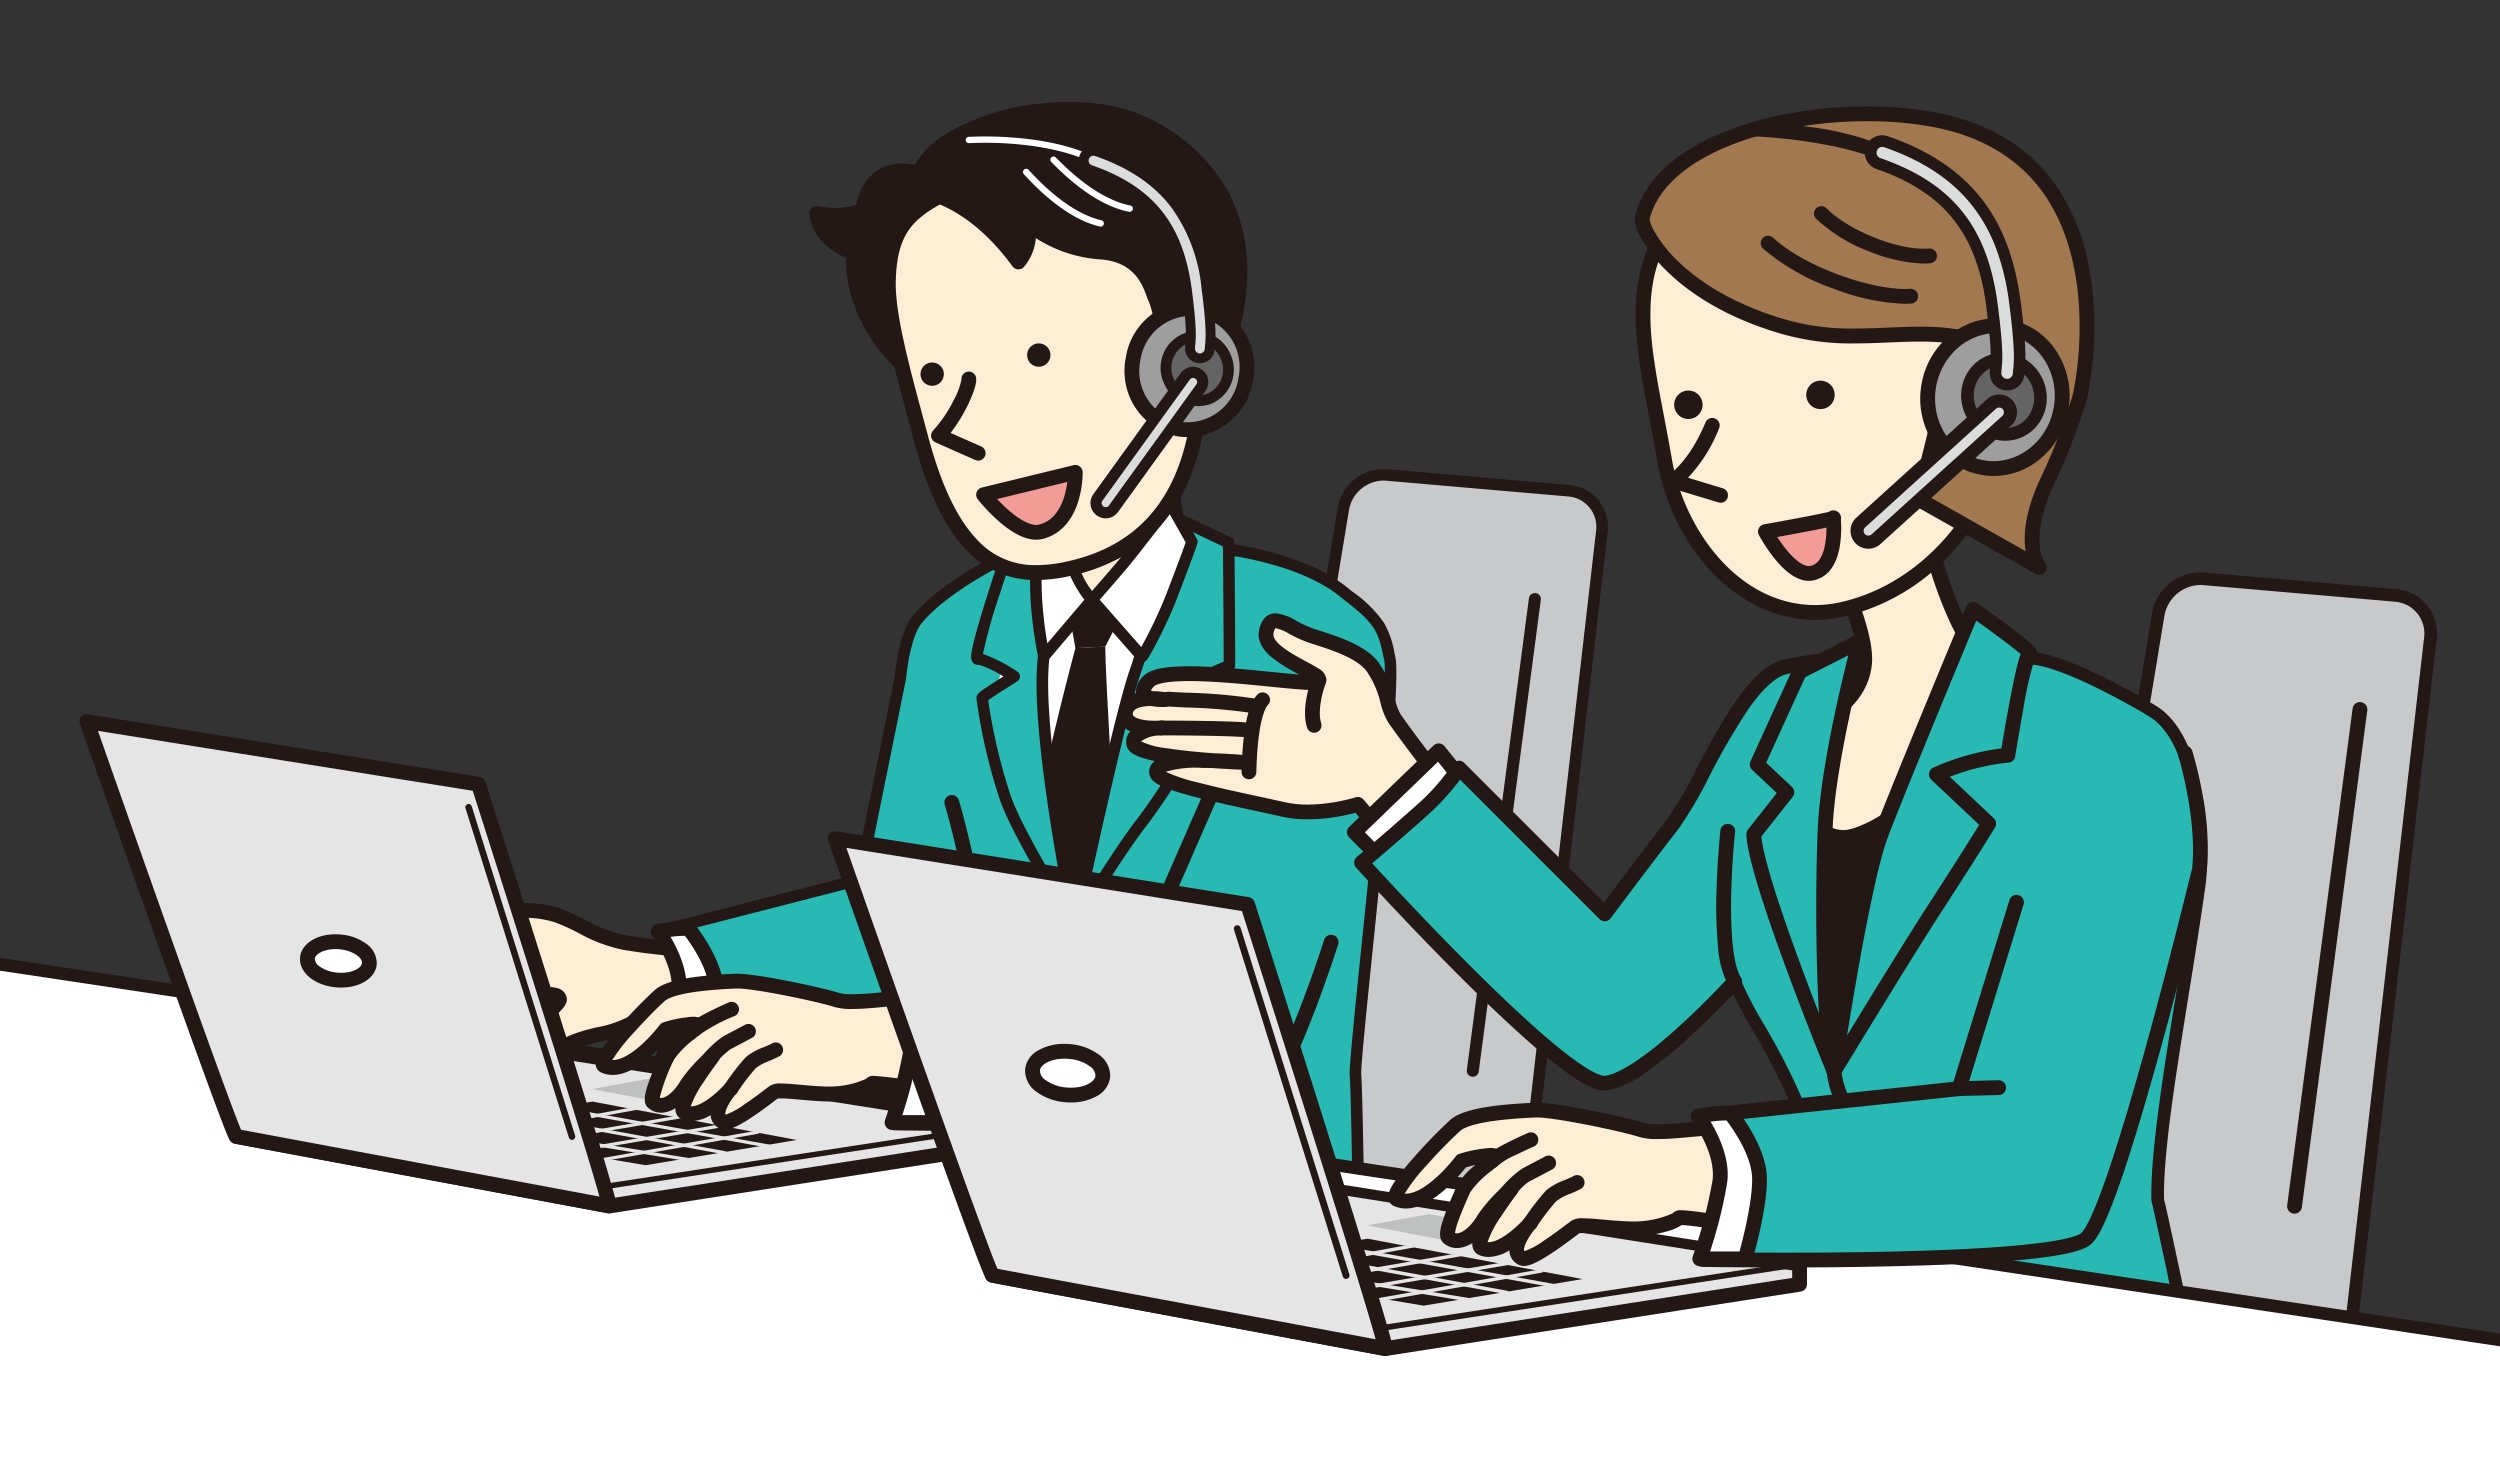<svg xmlns="http://www.w3.org/2000/svg" xmlns:xlink="http://www.w3.org/1999/xlink" width="338" height="200" viewBox="0 0 338 200">
  <rect x="0" y="0" width="338" height="200" fill="#333333" stroke="none"/>
  <defs>
    <clipPath id="clip-path">
      <rect id="長方形_171" data-name="長方形 171" width="338" height="200" transform="translate(598 4072)" fill="#fff" opacity="0.72"/>
    </clipPath>
    <clipPath id="clip-path-2">
      <rect id="長方形_142" data-name="長方形 142" width="338" height="243.944" transform="translate(20.99)" fill="none"/>
    </clipPath>
  </defs>
  <g id="マスクグループ_10" data-name="マスクグループ 10" transform="translate(-598 -4072)" clip-path="url(#clip-path)">
    <g id="illustration-11" transform="translate(577.01 4036.796)" clip-path="url(#clip-path-2)">
      <path id="パス_873" data-name="パス 873" d="M304.205,205.338a5.7,5.7,0,0,1-5.912,4.965l-31.455-1.838a4.691,4.691,0,0,1-4.44-5.558l16.287-98.712a5.854,5.854,0,0,1,6.163-4.782l25.942,2.248a5.156,5.156,0,0,1,4.691,5.741l-11.265,97.936Z" transform="translate(34.104 14.046)" fill="#c8c9ca"/>
      <path id="パス_874" data-name="パス 874" d="M298.608,211.167c-.121,0-.244,0-.365-.011l-31.454-1.838a5.546,5.546,0,0,1-5.233-6.552l16.286-98.711a6.568,6.568,0,0,1,2.289-3.942,6.655,6.655,0,0,1,4.254-1.575c.179,0,.36.008.538.023l25.942,2.248a6.011,6.011,0,0,1,5.466,6.689l-11.265,97.937a.859.859,0,0,1-.03.146A6.561,6.561,0,0,1,298.608,211.167ZM284.384,100.248a5.016,5.016,0,0,0-4.855,4.087l-16.286,98.711a3.837,3.837,0,0,0,3.646,4.565l31.454,1.838c.088.005.176.008.264.008h0a4.826,4.826,0,0,0,4.748-4.216.86.86,0,0,1,.027-.138l11.249-97.8a4.3,4.3,0,0,0-3.915-4.791l-25.942-2.248C284.646,100.253,284.514,100.248,284.384,100.248Z" transform="translate(34.104 14.046)" fill="#231815"/>
      <path id="パス_875" data-name="パス 875" d="M239.32,112.987c3.276-.091,26.867-4.2,27.163-4.177,4.862.217,15.7,6.631,16.732,7.3,6.129,4.006,6.791,18.158,6.129,22.94-2.134,15.476-5.889,34.08-5.661,43.039.274.73,4.953,23.089,4.953,23.089s-8.857,3.572-30.165,5.182c-10.363.788-25.839-1.769-25.451-2.83s5.684-28.967,3.572-34.479c-4.269-11.2-7.852-15.042-10.112-20.5" transform="translate(29.039 15.376)" fill="#28b9b3"/>
      <path id="パス_875_-_アウトライン" data-name="パス 875 - アウトライン" d="M254.221,211.366a98.87,98.87,0,0,1-11.97-.793c-2.437-.3-4.727-.682-6.448-1.063-2.7-.6-3.185-.994-3.432-1.321a.987.987,0,0,1-.153-.949c.188-.576,1.572-7.528,2.7-15.54,1.373-9.711,1.682-16.224.872-18.339a90.852,90.852,0,0,0-6.858-14.221,53.5,53.5,0,0,1-3.245-6.256.855.855,0,1,1,1.58-.654,52.252,52.252,0,0,0,3.148,6.058,92.346,92.346,0,0,1,6.973,14.462c.943,2.461.675,8.967-.8,19.333-.941,6.626-2.15,13.117-2.616,15.149a17.128,17.128,0,0,0,2.61.7c1.719.36,3.954.715,6.293,1a84.624,84.624,0,0,0,15.525.584,162.2,162.2,0,0,0,22.877-3.16,62.248,62.248,0,0,0,6.363-1.722c-1.842-8.792-4.524-21.463-4.77-22.25a.855.855,0,0,1-.049-.265c-.158-6.218,1.545-16.822,3.349-28.048.811-5.047,1.649-10.266,2.32-15.129a41.072,41.072,0,0,0-.512-11.49c-.682-3.728-2.145-8.6-5.238-10.617-1.247-.818-11.669-6.912-16.245-7.163-.374.048-2.433.391-4.8.786-7.464,1.243-19.956,3.322-22.356,3.389a.855.855,0,0,1-.048-1.709c2.283-.064,15.189-2.212,22.123-3.367,4.806-.8,4.951-.821,5.116-.809,2.167.1,5.576,1.3,10.133,3.569,3.491,1.737,6.481,3.523,7.016,3.874,3.6,2.353,5.24,7.683,5.983,11.74a42.964,42.964,0,0,1,.524,12.032c-.673,4.881-1.513,10.11-2.326,15.166-1.781,11.084-3.463,21.557-3.33,27.632.522,1.979,3.883,18,4.938,23.037a.855.855,0,0,1-.517.968A51.612,51.612,0,0,1,281.731,208a163.569,163.569,0,0,1-23.2,3.213C257.22,211.317,255.769,211.366,254.221,211.366Z" transform="translate(29.039 15.376)" fill="#231815"/>
      <path id="パス_876" data-name="パス 876" d="M206.285,187.708a5.421,5.421,0,0,1-5.615,4.725l-29.88-1.746a4.447,4.447,0,0,1-4.211-5.273l15.476-93.759a5.558,5.558,0,0,1,5.855-4.542l24.641,2.134A4.9,4.9,0,0,1,217,94.7L206.3,187.719Z" transform="translate(20.564 12.307)" fill="#c8c9ca"/>
      <path id="パス_877" data-name="パス 877" d="M200.963,193.221c-.112,0-.226,0-.339-.01l-29.88-1.746a5.227,5.227,0,0,1-4.935-6.18l15.476-93.758a6.216,6.216,0,0,1,2.159-3.724,6.284,6.284,0,0,1,4.022-1.491c.17,0,.342.007.511.022l24.641,2.134a5.676,5.676,0,0,1,5.159,6.322l-10.705,93.017a.78.78,0,0,1-.032.149A6.212,6.212,0,0,1,200.963,193.221Zm-13.5-105.348a4.8,4.8,0,0,0-4.642,3.91l-15.476,93.758a3.668,3.668,0,0,0,3.487,4.367l29.88,1.746c.082,0,.166.007.248.007a4.629,4.629,0,0,0,4.547-4.043.78.78,0,0,1,.028-.137l10.688-92.868a4.116,4.116,0,0,0-3.744-4.589l-24.641-2.134C187.718,87.879,187.591,87.873,187.466,87.873Z" transform="translate(20.564 12.307)" fill="#231815"/>
      <line id="線_103" data-name="線 103" x1="8.389" y2="63.777" transform="translate(220.115 116.197)" fill="#dfe0e0"/>
      <path id="線_104" data-name="線 104" d="M0,64.587a.818.818,0,0,1-.107-.007.81.81,0,0,1-.7-.909L7.586-.106a.81.81,0,0,1,.909-.7.81.81,0,0,1,.7.909L.8,63.882A.81.81,0,0,1,0,64.587Z" transform="translate(220.115 116.197)" fill="#231815"/>
      <path id="パス_878" data-name="パス 878" d="M197.843,110.686c-.753-3.367-.867-4.794-5.558-8.343-.89-.673-4.246-4.109-14.575-6.038s-27.506-1.37-30.176-.068c-6.791,3.3-11.288,6.54-13.536,9.267-1.392,1.689-2.077,5.592-2.294,7.9l-5.524,27.3-27.22,7s3.629,4.725,3.184,9.21c-.742,7.453-2.579,9.176-2.579,9.176s30.952.536,43.906-1.233a.223.223,0,0,0,.011.08c1.86,9.587.034,31.512-.388,32.459s11.1,4.2,20.532,3.538a259.232,259.232,0,0,0,30.154-3.743s-.24-25.794-.559-30.393c.32-7.19,5.649-51.53,4.634-56.107Z" transform="translate(11.018 13.432)" fill="#28b9b3"/>
      <path id="パス_878_-_アウトライン" data-name="パス 878 - アウトライン" d="M161.113,94.269h0a99.263,99.263,0,0,1,16.741,1.27,40.715,40.715,0,0,1,10.394,3.234,20.041,20.041,0,0,1,4.231,2.725c.112.093.209.174.275.223a16.769,16.769,0,0,1,4.341,4.272,11.991,11.991,0,0,1,1.4,4.045l.078.352a.782.782,0,0,1,.04.127c.64,2.885-.889,18.539-2.955,38.7-.827,8.075-1.542,15.055-1.659,17.562.316,4.686.548,29.344.558,30.395a.78.78,0,0,1-.626.772,262.745,262.745,0,0,1-30.254,3.757c-.848.06-1.745.09-2.666.09a57.9,57.9,0,0,1-12-1.38,38.318,38.318,0,0,1-4.26-1.171c-1.676-.589-2.1-.974-2.292-1.273a.934.934,0,0,1-.1-.869,126.592,126.592,0,0,0,1.007-13c.313-7.93.119-14.408-.544-18.377-8.106,1-22.152,1.219-32.667,1.219-6.124,0-10.569-.076-10.614-.077a.787.787,0,0,1-.735-.5.755.755,0,0,1,.207-.838c.112-.125,1.678-2,2.344-8.691.409-4.118-2.993-8.614-3.027-8.658a.78.78,0,0,1,.425-1.23l26.747-6.875,5.419-26.781c.105-1.1.677-6.111,2.465-8.279,2.492-3.024,7.263-6.3,13.8-9.473C148.99,94.661,155.479,94.269,161.113,94.269Zm36,16.7a.784.784,0,0,1-.032-.108q-.055-.248-.107-.482c-.656-2.975-.928-4.206-5.161-7.409-.094-.071-.2-.157-.33-.266-1.166-.967-4.715-3.908-13.917-5.626a97.706,97.706,0,0,0-16.454-1.244c-7.119,0-12.133.572-13.238,1.11-6.244,3.033-10.958,6.251-13.276,9.062-1.18,1.431-1.879,4.921-2.119,7.475a.771.771,0,0,1-.012.082l-5.524,27.3a.78.78,0,0,1-.57.6l-26.137,6.718c1.073,1.667,3.035,5.262,2.683,8.81a24.8,24.8,0,0,1-1.95,8.339c1.776.023,5.11.056,9.194.056,10.8,0,25.321-.226,33.2-1.3a.78.78,0,0,1,.882.7h0c1.008,5.2.924,13.553.676,19.65-.124,3.053-.32,6.215-.552,8.9-.2,2.295-.34,3.362-.435,3.877a24.718,24.718,0,0,0,5.706,1.745,56.351,56.351,0,0,0,11.371,1.28c.884,0,1.745-.029,2.557-.086a268.847,268.847,0,0,0,29.422-3.608c-.04-4.037-.265-25.579-.551-29.7a.782.782,0,0,1,0-.089c.112-2.513.833-9.549,1.667-17.7.8-7.783,1.7-16.6,2.328-23.9C197.127,117.127,197.354,112.354,197.115,110.965Z" transform="translate(11.018 13.432)" fill="#231815"/>
      <path id="パス_879" data-name="パス 879" d="M162.4,83.53s-.342,11.288,2.842,15.773,2.922,4.394,2.922,4.394-11.813,15.9-17.964,15.328c-8.023-.742-9.77-13.422-9.77-13.422s3.572.479,6.54-5.866.342-14.54.342-14.54" transform="translate(16.878 11.804)" fill="#feeed5"/>
      <path id="パス_879_-_アウトライン" data-name="パス 879 - アウトライン" d="M150.537,120.04q-.218,0-.429-.02a8.838,8.838,0,0,1-5.526-2.7,15.974,15.974,0,0,1-3.19-4.882,27.874,27.874,0,0,1-1.952-6.7.993.993,0,0,1,.276-.861.959.959,0,0,1,.837-.268,3.269,3.269,0,0,0,1.716-.527c.979-.566,2.431-1.853,3.8-4.77a17.934,17.934,0,0,0,1.2-9.082,25.689,25.689,0,0,0-.9-4.731,1,1,0,0,1,1.9-.609,27.159,27.159,0,0,1,.984,5.1,19.935,19.935,0,0,1-1.373,10.173c-1.324,2.832-2.946,4.774-4.818,5.772a5.983,5.983,0,0,1-1.45.554c.6,2.9,2.8,11,8.684,11.543,1.256.116,4.287-.657,10.473-7.144a95.6,95.6,0,0,0,6.218-7.286c-.315-.5-1.013-1.55-2.555-3.716-3.341-4.706-3.041-15.909-3.027-16.383a1,1,0,0,1,2,.061c0,.12-.293,11.007,2.658,15.164,1.232,1.731,2.1,3,2.584,3.758.18.284.3.495.378.644a1.055,1.055,0,0,1-.04,1.154q-.024.034-.051.066a97.5,97.5,0,0,1-6.715,7.92,44.3,44.3,0,0,1-6.029,5.419C153.971,119.266,152.118,120.04,150.537,120.04Z" transform="translate(16.878 11.804)" fill="#231815"/>
      <path id="パス_880" data-name="パス 880" d="M140.781,100.83s30.747,1.541,29.811,1.278S149.5,146.174,149.5,146.174s-12.612-21.274-11.39-26.764,3.744-16.515,2.659-18.581Z" transform="translate(16.539 14.249)" fill="#fff"/>
      <path id="パス_881" data-name="パス 881" d="M147.357,144.048h-.041a.78.78,0,0,1-.663-.444,47.784,47.784,0,0,1-3.742-13.377,100.7,100.7,0,0,1-.988-14.182c-.022-4.721.221-8.77.428-11.334.131-1.615.256-2.768.339-3.451.174-1.435.226-1.513.331-1.668a.789.789,0,0,1,.7-.344.781.781,0,0,1,.679,1.059,114.751,114.751,0,0,0-.913,16.229c.063,7.366.824,17.508,3.992,25.092,1.261-1.947,3.962-5.98,7.54-10.547,4.856-6.2,9.252-31.131,9.3-31.382a.78.78,0,1,1,1.537.268c-.011.064-1.129,6.433-2.848,13.5-2.327,9.57-4.6,15.818-6.756,18.571a140.09,140.09,0,0,0-8.224,11.637A.78.78,0,0,1,147.357,144.048Z" transform="translate(17.199 14.107)" fill="#231815"/>
      <path id="パス_882" data-name="パス 882" d="M147.33,101.77l8.48.183-3.241,6.289-4.04.205Z" transform="translate(17.854 14.381)" fill="#231815"/>
      <path id="パス_883" data-name="パス 883" d="M149.022,107.647s-3.835,14.312-5.182,22.37l4.725,13.388,5.786-11.116s-1.278-20.783-1.29-24.858l-4.04.217Z" transform="translate(17.36 15.181)" fill="#231815"/>
      <path id="パス_884" data-name="パス 884" d="M169.207,112.153c.046-.32-.091-16.583-.091-16.583l-7.1-3.39s-3.709,15.625-5.535,20.783c-2.191,6.232-8.172,34.262-8.172,34.262s5.25-8.914,8.948-13.719,9.4-14.472,9.4-14.472l-3.515-4.143c3.755-1.78,6.06-2.751,6.06-2.751Z" transform="translate(17.992 13.026)" fill="#28b9b3"/>
      <path id="パス_884_-_アウトライン" data-name="パス 884 - アウトライン" d="M162.017,91.4a.78.78,0,0,1,.336.076l7.1,3.39a.78.78,0,0,1,.444.7c.084,9.993.115,15.549.091,16.546q0,.016,0,.033l0,.011q0,.087-.006.11a.78.78,0,0,1-.589.648c-.468.2-2.278.981-4.99,2.252l2.857,3.367a.78.78,0,0,1,.077.9c-.234.4-5.773,9.763-9.458,14.551-3.626,4.712-8.842,13.55-8.894,13.639a.78.78,0,0,1-1.435-.559c.245-1.147,6.016-28.151,8.2-34.358,1.792-5.062,5.475-20.549,5.512-20.7a.78.78,0,0,1,.759-.6Zm6.323,4.664L162.551,93.3c-.836,3.48-3.753,15.458-5.334,19.924-1.616,4.594-5.371,21.429-7.161,29.624,1.869-3.014,4.483-7.087,6.584-9.816,3.16-4.106,7.871-11.914,9.067-13.916l-3.155-3.718a.78.78,0,0,1,.261-1.209c2.762-1.31,4.763-2.191,5.623-2.564C168.444,109.6,168.387,101.714,168.34,96.064Z" transform="translate(17.992 13.026)" fill="#231815"/>
      <path id="パス_885" data-name="パス 885" d="M145.76,110.6c.822-6.494,2.363-15.693,2.363-15.693l-6.563-.491s-5.775,16.743-4.714,16.549c.673-.126,3,1.13,4.908,2.351-1.712,1.107-4.337,2.682-4.326,2.945a75.894,75.894,0,0,0,3.184,13.627c1.974,5.433,9.336,17.028,9.336,17.028S144.482,120.67,145.76,110.6Z" transform="translate(16.354 13.343)" fill="#28b9b3"/>
      <path id="パス_885_-_アウトライン" data-name="パス 885 - アウトライン" d="M141.559,93.64l.059,0,6.563.491a.78.78,0,0,1,.711.907c-.015.092-1.548,9.258-2.358,15.662-1.247,9.822,4.124,35.8,4.178,36.06a.78.78,0,0,1-1.422.577c-.3-.476-7.43-11.73-9.411-17.18a75.231,75.231,0,0,1-3.23-13.86h0c-.023-.518.355-.826,1.286-1.456.578-.391,1.345-.876,2.086-1.344l.267-.169a12.372,12.372,0,0,0-3.327-1.589.878.878,0,0,1-.133.01.851.851,0,0,1-.7-.363c-.221-.309-.247-.713-.1-1.542.089-.5.249-1.195.476-2.05.376-1.417.944-3.326,1.688-5.673,1.263-3.986,2.618-7.918,2.632-7.957A.78.78,0,0,1,141.559,93.64Zm5.654,1.985-5.111-.382c-.4,1.172-1.355,3.994-2.287,6.918a68.125,68.125,0,0,0-2.282,8.111,21.748,21.748,0,0,1,4.641,2.392.78.78,0,0,1,0,1.312c-.407.263-.873.557-1.323.842-.871.55-2.123,1.341-2.613,1.718a76.6,76.6,0,0,0,3.1,13.088c1.238,3.407,4.689,9.373,7.011,13.223-.5-2.637-1.147-6.267-1.752-10.191-1.613-10.451-2.157-17.9-1.618-22.15C145.656,105.213,146.815,98.052,147.214,95.625Z" transform="translate(16.354 13.343)" fill="#231815"/>
      <path id="パス_886" data-name="パス 886" d="M144.066,96.26l3.6-2.91s.114,6.06,3.629,9.735l-6.505,7.658s-1.872-8.628-.708-14.495Z" transform="translate(17.34 13.192)" fill="#fff"/>
      <path id="パス_886_-_アウトライン" data-name="パス 886 - アウトライン" d="M147.661,92.57a.78.78,0,0,1,.78.765h0c0,.058.156,5.807,3.413,9.212a.78.78,0,0,1,.031,1.044l-6.505,7.658a.78.78,0,0,1-1.357-.34c-.077-.356-1.866-8.73-.736-14.679a.778.778,0,0,1,.228-.521l.011-.011a.782.782,0,0,1,.1-.086l3.542-2.867A.78.78,0,0,1,147.661,92.57Zm2.595,10.528a16.367,16.367,0,0,1-3.249-8.215l-2.217,1.795c-.74,4.133,0,9.642.46,12.314Z" transform="translate(17.34 13.192)" fill="#231815"/>
      <path id="パス_887" data-name="パス 887" d="M150.35,103.5l6.757,7.692a50.859,50.859,0,0,0,3.926-7.944c1.335-3.481,2.888-7.59,2.808-7.6l-2.91-5.17s-4.657,6.117-6.311,8.092-4.257,4.93-4.257,4.93Z" transform="translate(18.28 12.786)" fill="#fff"/>
      <path id="パス_887_-_アウトライン" data-name="パス 887 - アウトライン" d="M157.109,111.975a.8.8,0,0,1-.326-.07.78.78,0,0,1-.263-.2l-6.757-7.692a.78.78,0,0,1,.082-1.11c.428-.489,2.7-3.083,4.176-4.838,1.623-1.936,6.241-8,6.287-8.062a.78.78,0,0,1,1.3.09l2.893,5.139.012.019c.2.343.116.586-.169,1.393-.15.427-.373,1.036-.663,1.813-.613,1.646-1.384,3.665-1.922,5.069-.761,1.98-1.842,4.169-2.419,5.3-.384.751-.759,1.454-1.057,1.979-.145.255-.266.459-.36.6A.981.981,0,0,1,157.109,111.975Zm-5.716-8.468,5.613,6.391a63.588,63.588,0,0,0,3.3-6.927c1.664-4.337,2.464-6.511,2.7-7.216l-2.173-3.861c-1.377,1.8-4.344,5.661-5.615,7.178C153.984,100.535,152.211,102.571,151.393,103.508Z" transform="translate(18.28 12.786)" fill="#231815"/>
      <path id="パス_888" data-name="パス 888" d="M123.927,56.464a11.655,11.655,0,0,1-6.2.365c.411,3.1,3.024,4.611,4.953,5.307,0,.228-.011.468,0,.708.046,10.363,8.754,16.161,8.754,16.161l2.1-26.924s-8.275-4.074-9.6,4.383Z" transform="translate(13.671 7.221)" fill="#231815"/>
      <path id="パス_888_-_アウトライン" data-name="パス 888 - アウトライン" d="M129.359,50.1a11.7,11.7,0,0,1,4.62,1.084,1,1,0,0,1,.555.975l-2.1,26.924a1,1,0,0,1-1.551.755,22.381,22.381,0,0,1-4.588-4.4,22,22,0,0,1-3.149-5.312,19.262,19.262,0,0,1-1.462-7.252q0-.026,0-.052a9.716,9.716,0,0,1-2.713-1.688,6.663,6.663,0,0,1-2.23-4.169,1,1,0,0,1,1.242-1.1,10.006,10.006,0,0,0,2.2.226,10.32,10.32,0,0,0,2.88-.394,7.236,7.236,0,0,1,2.357-4.3A6.067,6.067,0,0,1,129.359,50.1Zm3.125,2.624a9.316,9.316,0,0,0-3.125-.624c-2.506,0-3.956,1.478-4.432,4.518a1,1,0,0,1-.74.814,12.124,12.124,0,0,1-4,.654c-.391,0-.752-.017-1.075-.043a6.615,6.615,0,0,0,3.915,3.152,1,1,0,0,1,.66.941c0,.081,0,.163,0,.245,0,.147,0,.286,0,.415q0,.022,0,.043a18.069,18.069,0,0,0,4.177,11.349,22.494,22.494,0,0,0,2.726,2.867Z" transform="translate(13.671 7.221)" fill="#231815"/>
      <path id="パス_889" data-name="パス 889" d="M126.221,66.147c-.126,5.113,2.534,14.141,4.337,20.966,4.52,17.143,11.5,19.733,19.9,17.93,9.872-2.123,15.956-8.583,17.668-20.589.856-5.958,1.176-16.606-1.792-22.826S149.458,46.87,140.03,51.344,126.449,56.914,126.221,66.147Z" transform="translate(14.87 7.079)" fill="#feeed5"/>
      <path id="パス_889_-_アウトライン" data-name="パス 889 - アウトライン" d="M145.915,49.1h0a26.025,26.025,0,0,1,13.034,4.029c3.91,2.358,7.009,5.375,8.291,8.072,3.179,6.664,2.677,17.843,1.879,23.4a34.1,34.1,0,0,1-2.161,8.225,22.632,22.632,0,0,1-3.851,6.294,20.233,20.233,0,0,1-5.479,4.38,25.583,25.583,0,0,1-6.956,2.526,20.858,20.858,0,0,1-4.4.511,12.57,12.57,0,0,1-9.635-4.2c-2.91-3.112-5.216-8.007-7.05-14.964-.237-.9-.485-1.819-.748-2.8-1.75-6.5-3.734-13.866-3.622-18.45.108-4.37,1.064-7.165,3.2-9.344,2.007-2.051,4.9-3.4,8.915-5.273.726-.339,1.477-.689,2.27-1.065A14.608,14.608,0,0,1,145.915,49.1Zm.36,55.434a18.9,18.9,0,0,0,3.977-.467c9.768-2.1,15.292-8.562,16.887-19.753.766-5.333,1.269-16.021-1.7-22.255-1.1-2.322-3.984-5.088-7.518-7.219a24.017,24.017,0,0,0-12-3.742h0a12.627,12.627,0,0,0-5.456,1.15c-.8.379-1.553.731-2.282,1.071-3.819,1.781-6.579,3.068-8.331,4.859s-2.532,4.176-2.626,7.995c-.105,4.294,1.838,11.512,3.553,17.881.264.979.512,1.9.751,2.8,1.748,6.63,3.9,11.245,6.577,14.109A10.533,10.533,0,0,0,146.275,104.532Z" transform="translate(14.87 7.079)" fill="#231815"/>
      <path id="パス_890" data-name="パス 890" d="M170.831,77.446s9.815-21.183-10.123-31.432c-10.945-5.627-31.512.331-30.987,8.206.068,1.05,6.494.559,13.593,10.215a6.39,6.39,0,0,0,1.313-5.159,18.58,18.58,0,0,0,9.6,3.8c6.254.32,7.053,5.159,7.635,6.334s2.283,9.028,2.283,9.028,2.2-5.033,3.915-4.908,1.016.81,1.016.81" transform="translate(15.364 6.189)" fill="#231815"/>
      <path id="パス_890_-_アウトライン" data-name="パス 890 - アウトライン" d="M164.144,79.439q-.05,0-.1-.005a1,1,0,0,1-.878-.783c-.823-3.8-1.872-8.125-2.2-8.8a8,8,0,0,1-.3-.761c-.609-1.668-1.743-4.772-6.484-5.015a18.528,18.528,0,0,1-8.509-2.862,7.012,7.012,0,0,1-1.626,3.911,1,1,0,0,1-1.53-.1c-4.969-6.758-9.544-8.343-11.742-9.105a10.062,10.062,0,0,1-1.118-.431,1.45,1.45,0,0,1-.925-1.205,6.052,6.052,0,0,1,1.17-3.89,12.025,12.025,0,0,1,3.346-3.111,30.88,30.88,0,0,1,13.412-4.307c5.578-.559,10.732.2,14.514,2.147a23.976,23.976,0,0,1,10.413,9.643,22.427,22.427,0,0,1,2.669,10.8,31.62,31.62,0,0,1-2.508,12.3,1,1,0,0,1-1.815-.841,30.133,30.133,0,0,0,2.322-11.512c-.07-8.293-4.106-14.555-12-18.61-7.534-3.873-19.7-2.027-25.913,2.052-1.635,1.074-3.538,2.76-3.623,4.822.191.076.46.169.707.255a22.376,22.376,0,0,1,5.249,2.5,28.314,28.314,0,0,1,6.567,6.151,5.882,5.882,0,0,0,.4-3.266,1,1,0,0,1,1.623-.918,17.7,17.7,0,0,0,9.016,3.575c6.063.31,7.6,4.526,8.26,6.326.085.233.165.452.22.563a55.136,55.136,0,0,1,1.767,6.583l.083-.137c1.261-2.049,2.381-2.964,3.524-2.88.453.033,1.657.122,2,1.069a1.393,1.393,0,0,1-.361,1.452,1,1,0,0,1-1.682-.517L168,74.53c-.058.016-.658.225-1.761,2.05a22.389,22.389,0,0,0-1.179,2.26A1,1,0,0,1,164.144,79.439Z" transform="translate(15.364 6.189)" fill="#231815"/>
      <path id="パス_891" data-name="パス 891" d="M149.9,86.8s.126,6.779-4.611,8.023c-3.207.845-7.784-5-7.784-5Z" transform="translate(16.466 12.266)" fill="#f29c97"/>
      <path id="パス_891_-_アウトライン" data-name="パス 891 - アウトライン" d="M149.9,85.8a1,1,0,0,1,1,.981,13.831,13.831,0,0,1-.572,3.854c-.84,2.771-2.494,4.554-4.785,5.155a3.613,3.613,0,0,1-.919.116c-1.559,0-3.38-.943-5.411-2.8a24.549,24.549,0,0,1-2.494-2.662,1,1,0,0,1,.55-1.588l12.395-3.024A1,1,0,0,1,149.9,85.8Zm-5.276,8.107a1.615,1.615,0,0,0,.411-.05c2.791-.733,3.568-3.941,3.784-5.763l-9.482,2.314c.353.379.778.811,1.247,1.239C142.184,93.1,143.619,93.907,144.628,93.907Z" transform="translate(16.466 12.266)" fill="#231815"/>
      <path id="パス_892" data-name="パス 892" d="M136.257,75.73c.126.856-1.609,5.033-4.1,7.67l5.364,2.374" transform="translate(15.71 10.702)" fill="#feeed5"/>
      <path id="パス_892_-_アウトライン" data-name="パス 892 - アウトライン" d="M137.524,86.774a1,1,0,0,1-.4-.086l-5.364-2.374a1,1,0,0,1-.323-1.6,17.762,17.762,0,0,0,2.781-4.1,9.994,9.994,0,0,0,1.05-2.771,1,1,0,0,1,1.983-.255c.142.971-.764,2.949-1.161,3.754a21.768,21.768,0,0,1-2.293,3.69l4.136,1.83a1,1,0,0,1-.405,1.915Z" transform="translate(15.71 10.702)" fill="#231815"/>
      <path id="パス_893" data-name="パス 893" d="M145.638,72.375a1.575,1.575,0,1,1-2.123-.673A1.581,1.581,0,0,1,145.638,72.375Z" transform="translate(17.195 10.108)" fill="#231815"/>
      <path id="パス_894" data-name="パス 894" d="M133.008,74.635a1.575,1.575,0,1,1-2.123-.673A1.581,1.581,0,0,1,133.008,74.635Z" transform="translate(15.41 10.427)" fill="#231815"/>
      <path id="パス_895" data-name="パス 895" d="M162.41,75.538a2.939,2.939,0,0,1,1.655-2.328" transform="translate(19.985 10.346)" fill="#fff"/>
      <path id="パス_895_-_アウトライン" data-name="パス 895 - アウトライン" d="M162.411,76.538q-.04,0-.08,0a1,1,0,0,1-.917-1.076,3.918,3.918,0,0,1,2.123-3.1,1,1,0,1,1,1.057,1.7c-.742.462-1.129.83-1.187,1.559A1,1,0,0,1,162.411,76.538Z" transform="translate(19.985 10.346)" fill="#231815"/>
      <path id="パス_896" data-name="パス 896" d="M156.084,56.813a.437.437,0,0,1-.082-.008c-2.217-.421-5.841-1.93-10.514-6.732a.435.435,0,1,1,.624-.607c4.515,4.639,7.958,6.087,10.053,6.484a.435.435,0,0,1-.081.862Z" transform="translate(17.637 7.033)" fill="#fff"/>
      <path id="パス_897" data-name="パス 897" d="M152.627,58.606a.436.436,0,0,1-.1-.011c-2.212-.5-5.793-2.137-10.292-7.082a.435.435,0,1,1,.643-.586c4.347,4.777,7.751,6.345,9.841,6.819a.435.435,0,0,1-.1.859Z" transform="translate(17.179 7.238)" fill="#fff"/>
      <ellipse id="楕円形_44" data-name="楕円形 44" cx="8.24" cy="7.738" rx="8.24" ry="7.738" transform="translate(172.789 91.923) rotate(-80.32)" fill="#9e9e9f"/>
      <path id="楕円形_44_-_アウトライン" data-name="楕円形 44 - アウトライン" d="M8.24-1a9.01,9.01,0,0,1,9.24,8.738,9.01,9.01,0,0,1-9.24,8.738A9.01,9.01,0,0,1-1,7.738,9.01,9.01,0,0,1,8.24-1Zm0,15.476a7.011,7.011,0,0,0,7.24-6.738A7.011,7.011,0,0,0,8.24,1,7.011,7.011,0,0,0,1,7.738,7.011,7.011,0,0,0,8.24,14.476Z" transform="translate(172.789 91.923) rotate(-80.32)" fill="#231815"/>
      <ellipse id="楕円形_45" data-name="楕円形 45" cx="4.177" cy="4.371" rx="4.177" ry="4.371" transform="translate(177.254 82.78) rotate(-24.13)" fill="#656464"/>
      <path id="楕円形_45_-_アウトライン" data-name="楕円形 45 - アウトライン" d="M4.177-.73a5.013,5.013,0,0,1,4.907,5.1,5.013,5.013,0,0,1-4.907,5.1A5.013,5.013,0,0,1-.73,4.371,5.013,5.013,0,0,1,4.177-.73Zm0,8.742A3.552,3.552,0,0,0,7.624,4.371,3.552,3.552,0,0,0,4.177.73,3.552,3.552,0,0,0,.73,4.371,3.552,3.552,0,0,0,4.177,8.012Z" transform="translate(177.254 82.78) rotate(-24.13)" fill="#231815"/>
      <path id="線_105" data-name="線 105" d="M0,18.427a2.051,2.051,0,0,1-1.2-.39,2.06,2.06,0,0,1-.465-2.876L10.142-1.206a2.06,2.06,0,0,1,2.876-.465,2.06,2.06,0,0,1,.465,2.876L1.67,17.572A2.057,2.057,0,0,1,0,18.427Z" transform="translate(170.479 86.854)" fill="#231815"/>
      <path id="線_106" data-name="線 106" d="M0,16.916a.548.548,0,0,1-.321-.1.55.55,0,0,1-.124-.768L11.367-.322a.55.55,0,0,1,.768-.124.55.55,0,0,1,.124.768L.446,16.688A.549.549,0,0,1,0,16.916Z" transform="translate(170.479 86.854)" fill="#dbdcdc"/>
      <path id="パス_898" data-name="パス 898" d="M154.022,51.342a.423.423,0,0,1-.228-.067c-3.359-2.141-8.074-2.957-11.437-3.263a47.482,47.482,0,0,0-6.579-.152.425.425,0,0,1-.055-.848,48.449,48.449,0,0,1,6.711.154c5.029.459,9,1.6,11.817,3.393a.425.425,0,0,1-.229.783Z" transform="translate(16.217 6.696)" fill="#fff"/>
      <path id="パス_899" data-name="パス 899" d="M164.912,77.276a2,2,0,0,1-2-2,6.31,6.31,0,0,1,.046-.695c.068-.642.209-1.978-.463-7.079-1.1-8.334-4.874-13.042-12.633-15.743a2,2,0,1,1,1.315-3.778c4.868,1.695,8.457,4.131,10.971,7.449a23.742,23.742,0,0,1,4.312,11.55c.734,5.571.572,7.105.475,8.022-.012.116-.024.226-.024.274A2,2,0,0,1,164.912,77.276Z" transform="translate(18.304 7.047)" fill="#231815"/>
      <path id="パス_900" data-name="パス 900" d="M164.912,75.941a.665.665,0,0,1-.665-.665,5.106,5.106,0,0,1,.039-.554c.079-.746.226-2.136-.467-7.394-1.171-8.906-5.214-13.939-13.518-16.83a.665.665,0,0,1,.437-1.256c4.612,1.606,8,3.894,10.346,6.994a22.458,22.458,0,0,1,4.053,10.918c.713,5.414.555,6.906.471,7.707a4.041,4.041,0,0,0-.031.414A.665.665,0,0,1,164.912,75.941Z" transform="translate(18.304 7.047)" fill="#dbdcdc"/>
      <path id="パス_901" data-name="パス 901" d="M102.374,152.477a15.875,15.875,0,0,1-6.871,3c-3.949.89-5.17,1.895-6.437,2.865s-4.029,2.83-3.88-.457,5.3-6.346,5.067-7.236-2.168-.593-4.919-.445-3.355,1.415-5,3.207a20.846,20.846,0,0,1-6.642,4.554c-2.682.97-4.771,0-4.1-1.118s6.346-7.316,6.346-7.316-6.117,5-7.613,5-2.385-.89-2.237-1.2,6.346-6.2,6.346-6.2-5.376,2.91-6.038,1.94,1.792-3.584,3.732-4.771,6.038-4.257,8.8-4.919,7.829-1.118,10.888-.08,5.7,3.116,9.131,3.709,8.3,1.084,8.446.856,3.333,10.66,3.333,10.66l-8.343-2.066Z" transform="translate(6.371 19.599)" fill="#feeed5"/>
      <path id="パス_901_-_アウトライン" data-name="パス 901 - アウトライン" d="M86.238,160.752a1.892,1.892,0,0,1-1.406-.576,3.04,3.04,0,0,1-.645-2.334c.111-2.463,2.317-4.574,3.928-6.116.221-.211.481-.46.7-.684-.082,0-.174,0-.276,0-.518,0-1.16.042-1.9.091-.4.026-.81.053-1.25.077-1.9.1-2.457.751-3.575,2.046-.23.266-.468.541-.74.839a21.636,21.636,0,0,1-7.039,4.818,7.349,7.349,0,0,1-2.461.458A3.193,3.193,0,0,1,68.69,158.1a1.712,1.712,0,0,1,.049-1.766,12.371,12.371,0,0,1,.885-1.163,3.032,3.032,0,0,1-1.295.362,3.586,3.586,0,0,1-3.023-1.373,1.288,1.288,0,0,1-.115-1.259c.094-.195.159-.329,2.655-2.746a4.152,4.152,0,0,1-.9.121,1.547,1.547,0,0,1-1.366-.63,1.762,1.762,0,0,1-.242-1.41c.357-1.7,2.762-3.855,4.275-4.781.408-.252.924-.6,1.521-.993,2.211-1.472,5.239-3.487,7.567-4.045a29.332,29.332,0,0,1,6.438-.724,15.883,15.883,0,0,1,5.005.67,29.5,29.5,0,0,1,3.637,1.624,19.108,19.108,0,0,0,5.342,2.047,66.776,66.776,0,0,0,7.815.9l.126,0a1.008,1.008,0,0,1,.34-.059,1.045,1.045,0,0,1,.987.718c.043.1.094.229.156.4.1.287.244.7.416,1.241.286.89.67,2.129,1.139,3.683.8,2.64,1.58,5.314,1.588,5.34a1,1,0,0,1-1.2,1.251l-7.877-1.95a17.368,17.368,0,0,1-6.888,2.9c-3.614.815-4.74,1.679-5.933,2.594l-.116.089A6.172,6.172,0,0,1,86.238,160.752Zm2.3-11.715a4.816,4.816,0,0,1,1.481.176,1.686,1.686,0,0,1,1.2,1.19c.23.9-.505,1.6-1.724,2.768-1.289,1.234-3.238,3.1-3.313,4.761a2.1,2.1,0,0,0,.075.82c.184-.009.8-.134,2.2-1.2l.115-.088c1.25-.959,2.667-2.047,6.71-2.958a14.816,14.816,0,0,0,6.44-2.787,1,1,0,0,1,.9-.222l6.652,1.647c-1.016-3.441-2.059-6.866-2.521-8.215A71.765,71.765,0,0,1,98.78,144a20.935,20.935,0,0,1-5.9-2.231,27.582,27.582,0,0,0-3.386-1.518,14.158,14.158,0,0,0-4.359-.562,27.069,27.069,0,0,0-5.968.668c-1.986.476-4.96,2.456-6.929,3.766-.613.408-1.142.76-1.582,1.032a11.6,11.6,0,0,0-2.335,1.951,6.455,6.455,0,0,0-.828,1.081,24.551,24.551,0,0,0,4.467-1.932,1,1,0,0,1,1.165,1.6c-2.209,2.1-4.636,4.436-5.7,5.5a2.331,2.331,0,0,0,.886.168c.109-.016.916-.2,3.893-2.381,1.634-1.195,3.087-2.38,3.1-2.392a1,1,0,0,1,1.37,1.45c-2.034,2.223-5.337,5.916-6.109,6.982a2.421,2.421,0,0,0,1,.175,5.334,5.334,0,0,0,1.78-.339,19.886,19.886,0,0,0,6.246-4.289c.253-.275.481-.539.7-.794,1.2-1.389,2.236-2.588,4.981-2.735.428-.023.834-.05,1.227-.075C87.286,149.081,87.958,149.037,88.542,149.037Z" transform="translate(6.371 19.599)" fill="#231815"/>
      <path id="パス_902" data-name="パス 902" d="M74.71,149.782A1,1,0,0,1,74,148.075a19.936,19.936,0,0,1,3.315-2.755h0c.749-.3,5.889-2,6.472-2.19a1,1,0,0,1,.627,1.9c-1.557.514-5.7,1.89-6.341,2.141a21.605,21.605,0,0,0-2.658,2.318A1,1,0,0,1,74.71,149.782Z" transform="translate(7.591 20.36)" fill="#231815"/>
      <path id="パス_903" data-name="パス 903" d="M71.309,147.966a1,1,0,0,1-.767-1.641,15.529,15.529,0,0,1,4.074-3.436l.006,0c.577-.322,2.747-1.185,2.993-1.282,2.558-1.013,2.824-1.013,3.019-1.013a1,1,0,0,1,.11,1.994c-.622.151-4.523,1.7-5.142,2.045a13.446,13.446,0,0,0-3.524,2.977A1,1,0,0,1,71.309,147.966Z" transform="translate(7.111 20.009)" fill="#231815"/>
      <path id="パス_904" data-name="パス 904" d="M383.738,239.6,3.213,242.771.85,142.05l381.6,57.34Z" transform="translate(-2.846 20.074)" fill="#fff"/>
      <path id="パス_904_-_アウトライン" data-name="パス 904 - アウトライン" d="M3.212,243.626a.855.855,0,0,1-.855-.835L0,142.07a.855.855,0,0,1,.982-.866l381.6,57.34a.855.855,0,0,1,.727.818l1.29,40.208a.855.855,0,0,1-.847.882L3.22,243.626ZM1.729,143.047l2.319,98.862,378.808-3.159-1.239-38.621Z" transform="translate(-2.846 20.074)" fill="#231815"/>
      <path id="パス_905" data-name="パス 905" d="M86.287,155.06,48.43,163.939l.628,3,50.412,9.4,53.208-8.263v-2.591Z" transform="translate(3.878 21.912)" fill="#e5e5e6"/>
      <path id="パス_905_-_アウトライン" data-name="パス 905 - アウトライン" d="M86.287,154.06a1,1,0,0,1,.155.012l66.39,10.432a1,1,0,0,1,.845.988v2.591a1,1,0,0,1-.847.988l-53.208,8.263a1,1,0,0,1-.337-.005l-50.412-9.4a1,1,0,0,1-.8-.778l-.628-3a1,1,0,0,1,.75-1.178l37.857-8.879A1,1,0,0,1,86.287,154.06Zm65.39,12.287L86.325,156.078,49.609,164.69l.291,1.391,49.585,9.25,52.193-8.105Z" transform="translate(3.878 21.912)" fill="#231815"/>
      <path id="パス_906" data-name="パス 906" d="M99.515,173.618l53.162-8.126L86.287,155.06,48.43,163.939Z" transform="translate(3.878 21.912)" fill="#e5e5e6"/>
      <path id="パス_906_-_アウトライン" data-name="パス 906 - アウトライン" d="M99.515,173.988a.369.369,0,0,1-.069-.006L48.361,164.3a.37.37,0,0,1-.016-.724L86.2,154.7a.37.37,0,0,1,.142-.005l66.39,10.432a.37.37,0,0,1,0,.731l-53.162,8.126A.369.369,0,0,1,99.515,173.988ZM50.214,163.9l49.307,9.342,50.74-7.756L86.3,155.437Z" transform="translate(3.878 21.912)" fill="#231815"/>
      <path id="パス_907" data-name="パス 907" d="M55.97,162.628l47.353,8,21.868-3.652-46.28-8.7Z" transform="translate(4.943 22.367)" fill="#231815"/>
      <path id="パス_907_-_アウトライン" data-name="パス 907 - アウトライン" d="M78.91,158.03a.25.25,0,0,1,.046,0l46.28,8.7a.25.25,0,0,1,0,.492l-21.868,3.652a.251.251,0,0,1-.083,0l-47.353-8a.25.25,0,0,1,0-.492l22.94-4.348A.25.25,0,0,1,78.91,158.03Zm44.849,8.932-44.849-8.428-21.524,4.08,45.936,7.761Z" transform="translate(4.943 22.367)" fill="#e5e5e6"/>
      <path id="線_107" data-name="線 107" d="M44.763,8.4a.221.221,0,0,1-.04,0L-.04.216A.22.22,0,0,1-.216-.04.22.22,0,0,1,.04-.216L44.8,7.967a.22.22,0,0,1-.039.436Z" transform="translate(74.255 182.884)" fill="#e5e5e6"/>
      <path id="線_108" data-name="線 108" d="M47.6,7.992l-.036,0L-.035.217A.22.22,0,0,1-.217-.035.22.22,0,0,1,.035-.217l47.6,7.772a.22.22,0,0,1-.035.437Z" transform="translate(66.631 184.242)" fill="#e5e5e6"/>
      <path id="線_109" data-name="線 109" d="M0,4a.22.22,0,0,1-.216-.182.22.22,0,0,1,.178-.255L21.27-.217a.22.22,0,0,1,.255.178.22.22,0,0,1-.178.255L.038,3.994A.221.221,0,0,1,0,4Z" transform="translate(102.137 188.271)" fill="#e5e5e6"/>
      <path id="線_110" data-name="線 110" d="M0,4.043A.22.22,0,0,1-.217,3.86a.22.22,0,0,1,.18-.254L22.378-.217a.22.22,0,0,1,.254.18.22.22,0,0,1-.18.254L.037,4.04A.221.221,0,0,1,0,4.043Z" transform="translate(96.693 187.301)" fill="#e5e5e6"/>
      <path id="線_111" data-name="線 111" d="M45.116,8.335a.221.221,0,0,1-.039,0L-.039.217A.22.22,0,0,1-.217-.039.22.22,0,0,1,.039-.217L45.155,7.9a.22.22,0,0,1-.039.437Z" transform="translate(79.825 182.051)" fill="#e5e5e6"/>
      <path id="線_112" data-name="線 112" d="M0,4.158a.22.22,0,0,1-.217-.183.22.22,0,0,1,.179-.254L22.777-.217a.22.22,0,0,1,.254.179.22.22,0,0,1-.179.254L.037,4.154A.221.221,0,0,1,0,4.158Z" transform="translate(90.211 186.182)" fill="#e5e5e6"/>
      <path id="線_113" data-name="線 113" d="M0,4.237a.22.22,0,0,1-.216-.18A.22.22,0,0,1-.04,3.8L21.885-.216a.22.22,0,0,1,.256.177.22.22,0,0,1-.177.256L.04,4.234A.221.221,0,0,1,0,4.237Z" transform="translate(85.029 185.053)" fill="#e5e5e6"/>
      <path id="線_114" data-name="線 114" d="M0,4.272a.22.22,0,0,1-.216-.181.22.22,0,0,1,.177-.256L22.342-.216a.22.22,0,0,1,.256.177.22.22,0,0,1-.177.256L.039,4.268A.221.221,0,0,1,0,4.272Z" transform="translate(78.535 183.934)" fill="#e5e5e6"/>
      <path id="線_115" data-name="線 115" d="M0,4.317a.22.22,0,0,1-.216-.181.22.22,0,0,1,.177-.256l22.621-4.1a.22.22,0,0,1,.256.177.22.22,0,0,1-.177.256L.039,4.314A.221.221,0,0,1,0,4.317Z" transform="translate(72.269 182.816)" fill="#e5e5e6"/>
      <path id="線_116" data-name="線 116" d="M0,4.409a.22.22,0,0,1-.216-.179.22.22,0,0,1,.175-.257L22.112-.216a.22.22,0,0,1,.257.175.22.22,0,0,1-.175.257L.041,4.4A.221.221,0,0,1,0,4.409Z" transform="translate(66.745 181.709)" fill="#e5e5e6"/>
      <path id="パス_908" data-name="パス 908" d="M104.98,162.666l8.126-1.552L99.091,158.58l-8,1.449Z" transform="translate(9.906 22.409)" fill="#bebfbf"/>
      <path id="パス_909" data-name="パス 909" d="M31.28,116.33l52.934,8.457s18.261,57.146,17.668,57.02-49.841-9.279-50.412-9.4S31.28,116.33,31.28,116.33Z" transform="translate(1.454 16.439)" fill="#e5e5e6"/>
      <path id="パス_909_-_アウトライン" data-name="パス 909 - アウトライン" d="M31.28,115.33a1,1,0,0,1,.158.013L84.372,123.8a1,1,0,0,1,.795.683c.045.141,4.565,14.289,8.981,28.318,2.594,8.241,4.645,14.83,6.1,19.583.863,2.826,1.521,5.028,1.956,6.545.236.823.412,1.464.523,1.9.178.707.286,1.133-.026,1.56a1.008,1.008,0,0,1-1.023.392c-.352-.072-11.8-2.2-22.876-4.267-16.445-3.062-27.247-5.074-27.544-5.14-.559-.123-.745-.567-1.028-1.24-.174-.415-.417-1.029-.722-1.824-.562-1.467-1.36-3.615-2.37-6.384-1.7-4.659-4.026-11.144-6.916-19.277-4.92-13.844-9.833-27.853-9.882-27.993a1,1,0,0,1,.944-1.331Zm52.169,10.348-50.67-8.1c7.261,20.688,17.74,50.231,19.35,53.929,2.562.484,15.5,2.893,27.036,5.042,10.8,2.011,18.359,3.419,21.418,3.992C98.78,174,89.759,145.432,83.449,125.678Z" transform="translate(1.454 16.439)" fill="#231815"/>
      <path id="線_117" data-name="線 117" d="M13.981,44.974a.44.44,0,0,1-.42-.308L-.42.132A.44.44,0,0,1-.132-.42.44.44,0,0,1,.42-.132L14.4,44.4a.44.44,0,0,1-.42.572Z" transform="translate(84.344 144.342)" fill="#231815"/>
      <path id="線_118" data-name="線 118" d="M0,2.05a1,1,0,0,1-.978-.8A1,1,0,0,1-.2.071L4.876-.979A1,1,0,0,1,6.058-.2,1,1,0,0,1,5.281.979L.2,2.029A1,1,0,0,1,0,2.05Z" transform="translate(177.03 163.824)" fill="#231815"/>
      <path id="パス_910" data-name="パス 910" d="M65.777,145.379c-.126,1.415-2.111,2.4-4.417,2.191s-4.074-1.529-3.949-2.956,2.111-2.4,4.417-2.191S65.9,143.953,65.777,145.379Z" transform="translate(5.146 20.122)" fill="#fff"/>
      <path id="パス_910_-_アウトライン" data-name="パス 910 - アウトライン" d="M61.967,148.6c-.23,0-.464-.01-.7-.031-2.9-.258-5.033-2.033-4.856-4.04.161-1.814,2.182-3.131,4.806-3.131.23,0,.464.01.7.031a6.8,6.8,0,0,1,3.4,1.219,3.227,3.227,0,0,1,1.461,2.821C66.612,147.281,64.591,148.6,61.967,148.6Zm-.747-5.2c-1.614,0-2.758.676-2.814,1.307a1.33,1.33,0,0,0,.666,1.047,4.774,4.774,0,0,0,2.376.825c.173.015.347.023.519.023,1.614,0,2.758-.676,2.814-1.307.065-.742-1.224-1.7-3.047-1.872C61.566,143.4,61.391,143.4,61.22,143.4Z" transform="translate(5.146 20.122)" fill="#231815"/>
      <path id="パス_911" data-name="パス 911" d="M103.139,140.922c-.822-.331-4.189.308-4.189.308s3.3,4.394,2.8,8.354a64.324,64.324,0,0,1-2.579,9.975h5.821s1.952-6.677,1.849-10.466-3.7-8.172-3.7-8.172Z" transform="translate(11.017 19.901)" fill="#fff"/>
      <path id="パス_911_-_アウトライン" data-name="パス 911 - アウトライン" d="M102.36,139.827h0a3.1,3.1,0,0,1,1.152.168,1,1,0,0,1,.4.3c.155.191,3.8,4.712,3.922,8.773.106,3.9-1.807,10.5-1.889,10.777a1,1,0,0,1-.96.719H99.167a1,1,0,0,1-.945-1.326,63.713,63.713,0,0,0,2.533-9.774c.446-3.518-2.573-7.588-2.6-7.628a1,1,0,0,1,.613-1.583A24.7,24.7,0,0,1,102.36,139.827Zm.22,2.006c-.058,0-.131-.006-.22-.006a14.1,14.1,0,0,0-1.73.147c1.012,1.708,2.483,4.784,2.109,7.736a57.063,57.063,0,0,1-2.188,8.849h3.678c.487-1.8,1.687-6.56,1.609-9.439S103.326,142.818,102.58,141.832Z" transform="translate(11.017 19.901)" fill="#231815"/>
      <path id="パス_912" data-name="パス 912" d="M169.9,124.77l-9.918,22.689-33.509,3.549s3.629,4.725,3.184,9.21c-.742,7.453-2.579,9.176-2.579,9.176s45.31.788,49.236-2.682,9.735-21.753,9.735-21.753" transform="translate(14.906 17.632)" fill="#28b9b3"/>
      <path id="パス_912_-_アウトライン" data-name="パス 912 - アウトライン" d="M137.711,170.471c-6.155,0-10.583-.075-10.653-.076a1.012,1.012,0,0,1-.949-.649.96.96,0,0,1,.27-1.07c.138-.161,1.633-2.053,2.28-8.556.4-4.029-2.949-8.459-2.983-8.5a1,1,0,0,1,.688-1.6l32.931-3.488,9.685-22.157a1,1,0,0,1,1.833.8L160.9,147.86a1,1,0,0,1-.811.594l-31.864,3.375c1.114,1.837,2.757,5.178,2.429,8.489a26.315,26.315,0,0,1-1.829,8.1c3.619.044,12.4.116,21.385-.064,6.839-.137,12.448-.391,16.672-.756,7.116-.614,8.513-1.407,8.771-1.636,3.05-2.7,7.852-16.294,9.445-21.307a1,1,0,0,1,1.906.606c-.015.046-1.484,4.658-3.416,9.635-1.139,2.934-2.216,5.424-3.2,7.4a17.731,17.731,0,0,1-3.41,5.166c-.744.657-2.544,1.493-9.926,2.13-4.269.368-9.923.625-16.807.763C145.82,170.444,141.447,170.471,137.711,170.471Z" transform="translate(14.906 17.632)" fill="#231815"/>
      <path id="パス_913" data-name="パス 913" d="M132.559,149.456c-.468-.217-6.551.822-8.583.148s-11.208-2.636-13.616-2.534-8.526.411-10.26,1.94c-2,1.769-8.834,8.925-7.5,9.507,3.47,1.529,8.286-4.919,8.286-4.919s3.607-1.107,4.36-.559c.274.205-3.378,2.557-4.109,4.177-1.084,2.408-2.488,5.764-1.94,6.232,1.392,1.187,3.413-.331,4.645-2.511a20.6,20.6,0,0,1,3.413-3.7s-5.261,6.9-3.778,7.578c2.465,1.118,6.243-3.23,6.243-3.23s-3.127,3.538-1.039,4.531c1.061.5,6.254-3.607,6.848-4.04s3.858.148,6.882.251c3.344.114,6.186-1.039,6.323-1.381s8.1.993,7.761.97,3.435-9.1-3.949-12.463Z" transform="translate(10.095 20.782)" fill="#feeed5"/>
      <path id="パス_913_-_アウトライン" data-name="パス 913 - アウトライン" d="M110.556,146.067c2.845,0,11.78,1.94,13.734,2.588a6.28,6.28,0,0,0,1.833.18c1.316,0,2.891-.146,4.157-.264.874-.081,1.564-.145,1.989-.145h0a1.647,1.647,0,0,1,.709.123q.045.021.087.045a8.649,8.649,0,0,1,3.6,3,8.92,8.92,0,0,1,1.389,3.8,16.87,16.87,0,0,1-.475,6.014c-.03.128-.062.267-.083.37a.992.992,0,0,1,0,.25,1,1,0,0,1-1,.888c-.018,0-.043,0-.073,0a1.018,1.018,0,0,1-.235-.044c-.758-.149-5.608-.931-7.012-.978a6.635,6.635,0,0,1-1.969.831,15.987,15.987,0,0,1-4.335.612c-.167,0-.335,0-.5-.008-1.151-.039-2.332-.144-3.375-.237-1.012-.09-1.887-.168-2.5-.168a3.133,3.133,0,0,0-.471.026l-.228.174c-3.766,2.867-5.765,4.037-6.9,4.037a1.507,1.507,0,0,1-.65-.139,2.143,2.143,0,0,1-1.241-1.531,2.417,2.417,0,0,1-.043-.3,5.328,5.328,0,0,1-2.606.81,3.122,3.122,0,0,1-1.3-.273,1.419,1.419,0,0,1-.8-.969,1.848,1.848,0,0,1-.054-.522,3.549,3.549,0,0,1-1.917.626,2.665,2.665,0,0,1-1.747-.654c-.738-.631-.523-1.8.063-3.479.353-1.012.881-2.3,1.615-3.925a8.964,8.964,0,0,1,2.264-2.6c-.384.091-.741.186-1.011.263a23.62,23.62,0,0,1-2.244,2.438c-2.015,1.889-3.863,2.847-5.492,2.847a3.8,3.8,0,0,1-1.545-.32,1.264,1.264,0,0,1-.75-.981c-.1-.621.2-1.351,1.014-2.522a34.144,34.144,0,0,1,2.279-2.83,66.1,66.1,0,0,1,4.7-4.838c1.4-1.238,4.862-1.934,10.881-2.191C110.392,146.068,110.472,146.067,110.556,146.067Zm15.567,4.768a8.173,8.173,0,0,1-2.462-.281c-2.063-.684-10.616-2.487-13.1-2.487-.056,0-.107,0-.154,0-7.062.3-9.072,1.189-9.642,1.691-.857.759-2.654,2.562-4.292,4.4a24.29,24.29,0,0,0-2.8,3.586c1.074.039,2.564-.775,4.18-2.285A21.355,21.355,0,0,0,100.086,153a1,1,0,0,1,.507-.357,17.167,17.167,0,0,1,3.919-.755,2.167,2.167,0,0,1,1.323.343l.012.009a1.031,1.031,0,0,1,.414.806,1.524,1.524,0,0,1-.641,1.135c-.214.194-.5.428-.824.7a12.292,12.292,0,0,0-2.746,2.749,24.765,24.765,0,0,0-1.958,5.2.638.638,0,0,0,.2.032c.65,0,1.779-.831,2.676-2.419a20.608,20.608,0,0,1,3.629-3.962,1,1,0,0,1,1.449,1.363c-.01.013-1.026,1.35-2.015,2.869a14.244,14.244,0,0,0-1.76,3.285l.089,0c1.4,0,3.515-1.833,4.6-3.066l.009-.011a1,1,0,0,1,1.5,1.318l-.009.01h0l0,0c-.81.929-1.6,2.289-1.493,2.828a.108.108,0,0,0,.027.058,10.106,10.106,0,0,0,2.563-1.414c1.219-.815,2.443-1.748,3.031-2.2.16-.122.276-.21.347-.262l.01-.007a2.573,2.573,0,0,1,1.554-.339c.7,0,1.616.081,2.676.175,1.017.09,2.17.193,3.266.23.143,0,.288.007.433.007a12.114,12.114,0,0,0,5.085-1.031,1.372,1.372,0,0,1,1.1-.414,66.605,66.605,0,0,1,6.616.863c.771-3.448,1.173-8.148-3.418-10.33-.335,0-1.012.064-1.795.137C129.159,150.684,127.532,150.835,126.124,150.835Z" transform="translate(10.095 20.782)" fill="#231815"/>
      <path id="パス_914" data-name="パス 914" d="M107.59,160.427a31.046,31.046,0,0,1,2.7-3.527,18.661,18.661,0,0,1,3.333-1.7" transform="translate(12.238 21.932)" fill="#fff"/>
      <path id="パス_914_-_アウトライン" data-name="パス 914 - アウトライン" d="M107.589,161.427a1,1,0,0,1-.828-1.559,30.048,30.048,0,0,1,2.863-3.709l.006,0a8.346,8.346,0,0,1,2.366-1.3c.424-.178.825-.346,1.15-.525a1,1,0,0,1,.965,1.752,14.261,14.261,0,0,1-1.341.617,7.066,7.066,0,0,0-1.806.951,28.258,28.258,0,0,0-2.544,3.341A1,1,0,0,1,107.589,161.427Z" transform="translate(12.238 21.932)" fill="#231815"/>
      <path id="パス_915" data-name="パス 915" d="M104.13,158.12a14.207,14.207,0,0,1,3.39-3.561c1.335-.7,2.9-1.529,2.9-1.529" transform="translate(11.749 21.625)" fill="#fff"/>
      <path id="パス_915_-_アウトライン" data-name="パス 915 - アウトライン" d="M104.129,159.12a1,1,0,0,1-.8-1.6,13.67,13.67,0,0,1,3.734-3.854c1.313-.685,2.873-1.515,2.888-1.524a1,1,0,1,1,.94,1.765c-.016.008-1.583.843-2.907,1.534a13.133,13.133,0,0,0-3.049,3.27A1,1,0,0,1,104.129,159.12Z" transform="translate(11.749 21.625)" fill="#231815"/>
      <path id="パス_916" data-name="パス 916" d="M103.3,153.116c.73-.879,4.965-2.716,4.965-2.716" transform="translate(11.632 21.254)" fill="#fff"/>
      <path id="パス_916_-_アウトライン" data-name="パス 916 - アウトライン" d="M103.3,154.117a1,1,0,0,1-.768-1.639c.276-.332.875-.852,3.082-1.945,1.159-.574,2.21-1.031,2.254-1.05a1,1,0,0,1,.8,1.835,23.728,23.728,0,0,0-4.594,2.438A1,1,0,0,1,103.3,154.117Z" transform="translate(11.632 21.254)" fill="#231815"/>
      <path id="パス_917" data-name="パス 917" d="M130.659,147.5c-.822-.331-4.189.308-4.189.308s3.3,4.394,2.8,8.354a64.325,64.325,0,0,1-2.579,9.975h5.821s1.952-6.677,1.849-10.466-3.7-8.172-3.7-8.172Z" transform="translate(14.906 20.831)" fill="#fff"/>
      <path id="パス_917_-_アウトライン" data-name="パス 917 - アウトライン" d="M129.88,146.407h0a3.1,3.1,0,0,1,1.152.168,1,1,0,0,1,.41.306c.238.295,3.793,4.756,3.914,8.763.106,3.9-1.807,10.5-1.889,10.777a1,1,0,0,1-.96.719h-5.821a1,1,0,0,1-.945-1.326,63.714,63.714,0,0,0,2.533-9.775c.446-3.518-2.573-7.588-2.6-7.628a1,1,0,0,1,.613-1.583A24.7,24.7,0,0,1,129.88,146.407Zm.22,2.006c-.058,0-.131-.006-.22-.006a14.1,14.1,0,0,0-1.73.147c1.012,1.708,2.483,4.784,2.109,7.736a57.065,57.065,0,0,1-2.188,8.849h3.678c.487-1.8,1.687-6.56,1.609-9.439S130.846,149.4,130.1,148.412Z" transform="translate(14.906 20.831)" fill="#231815"/>
      <path id="パス_918" data-name="パス 918" d="M133.74,125.9a232.818,232.818,0,0,1,4.953,22.963" transform="translate(15.933 17.791)" fill="#28b9b3"/>
      <path id="パス_918_-_アウトライン" data-name="パス 918 - アウトライン" d="M138.693,149.863a1,1,0,0,1-1-.96c-.064-1.605-3.245-17.291-4.91-22.709a1,1,0,0,1,1.912-.587c1.641,5.34,4.92,21.279,5,23.217a1,1,0,0,1-.96,1.039Z" transform="translate(15.933 17.791)" fill="#231815"/>
      <path id="パス_919" data-name="パス 919" d="M177.855,170.96,138,180.307l.651,3.161,53.082,9.907,56.027-8.7v-2.728Z" transform="translate(16.535 24.159)" fill="#e5e5e6"/>
      <path id="パス_919_-_アウトライン" data-name="パス 919 - アウトライン" d="M177.855,169.96a1,1,0,0,1,.155.012l69.905,10.991a1,1,0,0,1,.845.988v2.728a1,1,0,0,1-.847.988l-56.027,8.7a1,1,0,0,1-.337-.005l-53.082-9.907a1,1,0,0,1-.8-.781l-.651-3.161a1,1,0,0,1,.751-1.175l39.855-9.347A1,1,0,0,1,177.855,169.96Zm68.905,12.846-68.868-10.828-38.717,9.081.319,1.55,52.254,9.752,55.012-8.539Z" transform="translate(16.535 24.159)" fill="#231815"/>
      <path id="パス_920" data-name="パス 920" d="M191.79,190.511l55.97-8.56L177.855,170.96,138,180.307Z" transform="translate(16.535 24.159)" fill="#e5e5e6"/>
      <path id="パス_920_-_アウトライン" data-name="パス 920 - アウトライン" d="M191.79,190.9a.391.391,0,0,1-.073-.007l-53.79-10.2a.39.39,0,0,1-.016-.763l39.855-9.347a.391.391,0,0,1,.15-.006l69.905,10.991a.39.39,0,0,1,0,.771l-55.97,8.56A.39.39,0,0,1,191.79,190.9Zm-51.91-10.634,51.917,9.848,53.418-8.17-67.346-10.588Z" transform="translate(16.535 24.159)" fill="#231815"/>
      <path id="パス_921" data-name="パス 921" d="M145.94,178.937l49.853,8.423,23.02-3.846L170.09,174.36Z" transform="translate(17.657 24.639)" fill="#231815"/>
      <path id="パス_921_-_アウトライン" data-name="パス 921 - アウトライン" d="M170.09,174.095a.264.264,0,0,1,.049,0l48.723,9.153a.265.265,0,0,1-.005.522l-23.02,3.846a.265.265,0,0,1-.088,0L145.9,179.2a.265.265,0,0,1-.005-.522l24.15-4.577A.265.265,0,0,1,170.09,174.095Zm47.206,9.4L170.09,174.63l-22.648,4.292,48.351,8.169Z" transform="translate(17.657 24.639)" fill="#e5e5e6"/>
      <path id="線_119" data-name="線 119" d="M47.137,8.841a.236.236,0,0,1-.042,0L-.042.231A.235.235,0,0,1-.231-.042.235.235,0,0,1,.042-.231L47.178,8.374a.235.235,0,0,1-.042.466Z" transform="translate(177.635 201.351)" fill="#e5e5e6"/>
      <path id="線_120" data-name="線 120" d="M50.127,8.418a.237.237,0,0,1-.038,0L-.038.232a.235.235,0,0,1-.194-.27.235.235,0,0,1,.27-.194L50.164,7.951a.235.235,0,0,1-.038.467Z" transform="translate(169.612 202.777)" fill="#e5e5e6"/>
      <path id="線_121" data-name="線 121" d="M0,4.218a.235.235,0,0,1-.231-.194.235.235,0,0,1,.19-.272L22.386-.231a.235.235,0,0,1,.272.19.235.235,0,0,1-.19.272L.041,4.215A.236.236,0,0,1,0,4.218Z" transform="translate(207.001 207.023)" fill="#e5e5e6"/>
      <path id="線_122" data-name="線 122" d="M0,4.252a.235.235,0,0,1-.231-.2.235.235,0,0,1,.192-.271l23.6-4.017a.235.235,0,0,1,.271.192.235.235,0,0,1-.192.271L.039,4.249A.237.237,0,0,1,0,4.252Z" transform="translate(201.272 206.007)" fill="#e5e5e6"/>
      <path id="線_123" data-name="線 123" d="M47.5,8.783a.236.236,0,0,1-.042,0L-.042.231a.235.235,0,0,1-.19-.273.235.235,0,0,1,.273-.19l47.5,8.548a.235.235,0,0,1-.041.466Z" transform="translate(183.502 200.472)" fill="#e5e5e6"/>
      <path id="線_124" data-name="線 124" d="M0,4.389a.235.235,0,0,1-.231-.195A.235.235,0,0,1-.04,3.923L23.973-.232a.235.235,0,0,1,.272.192.235.235,0,0,1-.191.272L.04,4.386A.237.237,0,0,1,0,4.389Z" transform="translate(194.447 204.82)" fill="#e5e5e6"/>
      <path id="線_125" data-name="線 125" d="M0,4.458a.235.235,0,0,1-.231-.193.235.235,0,0,1,.189-.273L23.046-.231a.235.235,0,0,1,.273.189.235.235,0,0,1-.189.273L.042,4.454A.236.236,0,0,1,0,4.458Z" transform="translate(188.98 203.633)" fill="#e5e5e6"/>
      <path id="線_126" data-name="線 126" d="M0,4.5A.235.235,0,0,1-.231,4.31a.235.235,0,0,1,.189-.273L23.526-.231a.235.235,0,0,1,.273.189.235.235,0,0,1-.189.273L.042,4.5A.237.237,0,0,1,0,4.5Z" transform="translate(182.143 202.458)" fill="#e5e5e6"/>
      <path id="線_127" data-name="線 127" d="M0,4.549a.235.235,0,0,1-.231-.193.235.235,0,0,1,.189-.273L23.777-.231a.235.235,0,0,1,.273.189.235.235,0,0,1-.189.273L.042,4.545A.236.236,0,0,1,0,4.549Z" transform="translate(175.547 201.282)" fill="#e5e5e6"/>
      <path id="線_128" data-name="線 128" d="M0,4.652a.235.235,0,0,1-.231-.191.235.235,0,0,1,.187-.275L23.285-.231a.235.235,0,0,1,.275.187.235.235,0,0,1-.187.275L.044,4.648A.236.236,0,0,1,0,4.652Z" transform="translate(169.726 200.106)" fill="#e5e5e6"/>
      <path id="パス_922" data-name="パス 922" d="M197.54,178.973l8.56-1.643-14.769-2.659-8.411,1.518Z" transform="translate(22.883 24.683)" fill="#bebfbf"/>
      <path id="パス_923" data-name="パス 923" d="M119.94,130.19l55.742,8.9s19.231,60.17,18.6,60.044-52.478-9.77-53.082-9.907-21.263-59.04-21.263-59.04Z" transform="translate(13.983 18.398)" fill="#e5e5e6"/>
      <path id="パス_923_-_アウトライン" data-name="パス 923 - アウトライン" d="M119.94,129.19a1,1,0,0,1,.158.013l55.742,8.9a1,1,0,0,1,.795.683c.048.149,4.808,15.046,9.457,29.819,2.732,8.678,4.891,15.616,6.419,20.622.908,2.976,1.6,5.294,2.059,6.892.248.866.433,1.54.55,2,.184.729.294,1.169-.019,1.6a1.008,1.008,0,0,1-1.012.394l-.017,0c-.4-.083-12.717-2.377-24.631-4.6-16.768-3.122-27.857-5.188-28.441-5.309h0c-.57-.118-.753-.554-1.057-1.275-.184-.436-.44-1.082-.761-1.919-.592-1.544-1.432-3.8-2.5-6.721-1.79-4.9-4.24-11.734-7.284-20.3-5.181-14.578-10.354-29.33-10.406-29.477a1,1,0,0,1,.944-1.331Zm54.977,10.793-53.477-8.541c7.666,21.843,18.759,53.111,20.42,56.9,2.606.495,16,2.989,27.948,5.213,11.771,2.192,19.967,3.718,23.184,4.322C191.144,191.131,181.59,160.872,174.916,139.983Z" transform="translate(13.983 18.398)" fill="#231815"/>
      <path id="線_129" data-name="線 129" d="M14.711,47.35a.465.465,0,0,1-.444-.326L-.444.139a.465.465,0,0,1,.3-.583.465.465,0,0,1,.583.3L15.155,46.746a.465.465,0,0,1-.444.6Z" transform="translate(188.272 160.765)" fill="#231815"/>
      <path id="パス_924" data-name="パス 924" d="M152.808,158.781c-.148,1.621-2.4,2.728-5.022,2.488s-4.634-1.746-4.485-3.367,2.4-2.728,5.022-2.488S152.956,157.16,152.808,158.781Z" transform="translate(17.283 21.958)" fill="#fff"/>
      <path id="パス_924_-_アウトライン" data-name="パス 924 - アウトライン" d="M148.5,162.3c-.265,0-.534-.012-.8-.037A7.519,7.519,0,0,1,143.9,160.9a3.535,3.535,0,0,1-1.6-3.092,3.389,3.389,0,0,1,1.836-2.587,7.047,7.047,0,0,1,3.471-.842c.265,0,.534.012.8.037a7.519,7.519,0,0,1,3.792,1.362,3.535,3.535,0,0,1,1.6,3.092,3.389,3.389,0,0,1-1.836,2.587A7.047,7.047,0,0,1,148.5,162.3Zm-.884-5.92c-1.957,0-3.245.837-3.316,1.612a1.628,1.628,0,0,0,.807,1.31,5.586,5.586,0,0,0,2.773.97c.207.019.415.028.619.028,1.957,0,3.245-.837,3.316-1.612a1.628,1.628,0,0,0-.807-1.31,5.586,5.586,0,0,0-2.773-.97C148.025,156.391,147.817,156.381,147.612,156.381Z" transform="translate(17.283 21.958)" fill="#231815"/>
      <path id="パス_925" data-name="パス 925" d="M200.443,129.866c-.993-.514-7.373-8.845-9.781-12.3-.89-1.267-1.153-4.794-3.036-7.088-1.7-2.077-5.261-3.127-8.092-4.04-3.161-1.016-5.49-3.721-6.175-.593-.753,3.492,8.674,5.821,6.916,6.8-1.233.7-20.361-2.762-22.849-.057s2.237,2.454,2.237,2.454-4.976-.856-5.341,1.712,4.862,2.123,4.862,2.123-4.1.137-3.755,2.123,14.552,2.511,14.552,2.511-12.326-1.141-11.413,1.541c.479,1.427,10.546,3.378,17.165,4.851,4.634,1.039,10-.7,10-.7l6.038,6.985,8.674-6.334Z" transform="translate(18.839 14.75)" fill="#feeed5"/>
      <path id="パス_925_-_アウトライン" data-name="パス 925 - アウトライン" d="M191.769,137.189a1,1,0,0,1-.757-.346l-5.618-6.5a25.675,25.675,0,0,1-6.416.888,15.908,15.908,0,0,1-3.463-.356q-1.451-.323-3.09-.675c-3.082-.667-6.575-1.423-9.281-2.152-4.25-1.144-5.244-1.849-5.523-2.682a1.705,1.705,0,0,1,.221-1.58,2.034,2.034,0,0,1,.432-.442,14.12,14.12,0,0,1-2.013-.542c-.7-.259-1.656-.71-1.816-1.636a2.155,2.155,0,0,1,.429-1.734q.042-.054.088-.106a3.131,3.131,0,0,1-1.075-.773,2.371,2.371,0,0,1-.554-1.939,2.956,2.956,0,0,1,2.388-2.447,2.991,2.991,0,0,1,.971-2.259c.873-.95,2.8-1.373,6.248-1.373,3.422,0,7.729.429,11.189.773,1.384.138,2.654.264,3.673.343l-.037-.02a22.74,22.74,0,0,1-3.613-2.25c-1.452-1.2-2.048-2.462-1.769-3.752.408-1.862,1.442-2.252,2.238-2.252a6.55,6.55,0,0,1,2.784,1.006,15.869,15.869,0,0,0,2.436,1.1l.486.156c2.8.9,6.282,2.014,8.074,4.2a14.2,14.2,0,0,1,2.32,5.09,9.017,9.017,0,0,0,.76,2.056c1.211,1.739,3.325,4.571,5.263,7.051a42.749,42.749,0,0,0,4.146,4.921l.007,0a1,1,0,0,1,.547.892v.011a1,1,0,0,1-.48.854l-.045.026L192.358,137A1,1,0,0,1,191.769,137.189Zm-6.038-8.985a1,1,0,0,1,.757.346l5.435,6.288,6.948-5.074c-.669-.723-1.76-2.012-3.593-4.352-1.962-2.506-4.2-5.5-5.436-7.278A9.565,9.565,0,0,1,188.8,115.5a12.473,12.473,0,0,0-1.95-4.391c-1.418-1.732-4.59-2.749-7.138-3.566l-.488-.157a17.434,17.434,0,0,1-2.749-1.23,6.346,6.346,0,0,0-1.858-.779h-.026a1.506,1.506,0,0,0-.258.676c-.283,1.312,2.633,2.88,4.374,3.816.66.355,1.23.661,1.674.954a1.975,1.975,0,0,1,1.11,1.527,1.308,1.308,0,0,1-.731,1.164,2.575,2.575,0,0,1-1.294.222c-1.13,0-3.076-.194-5.54-.439-3.417-.34-7.669-.763-10.991-.763-3.909,0-4.664.606-4.776.727a2.624,2.624,0,0,0-.412.55,1.713,1.713,0,0,0,.265.091,12.639,12.639,0,0,1,1.817.151,1,1,0,0,1-.116,1.984c-.015,0-.148.008-.355.008a8.156,8.156,0,0,1-1.572-.143c-.782.009-2.356.135-2.477.989a.376.376,0,0,0,.081.347c.266.306,1.2.663,2.962.663.222,0,.408-.006.528-.012.158-.012.256-.015.267-.016a1,1,0,0,1,.116,2c-.011,0-.1.009-.261.016a4.363,4.363,0,0,0-2.556.776.313.313,0,0,0-.021.03,10.913,10.913,0,0,0,3.56.93c1.66.264,3.752.489,6.218.668,2.1.06,3.8.216,3.867.222a1,1,0,0,1-.129,2c-.017,0-1.675-.063-3.839-.219-.5-.014-.995-.021-1.457-.021a14.21,14.21,0,0,0-4.892.525,22.347,22.347,0,0,0,4.371,1.449c2.583.676,5.842,1.382,8.719,2q1.642.355,3.1.678a13.916,13.916,0,0,0,3.027.307,23.761,23.761,0,0,0,6.446-.979A1,1,0,0,1,185.731,128.2Z" transform="translate(18.839 14.75)" fill="#231815"/>
      <path id="パス_926" data-name="パス 926" d="M170.789,113.74c-1.632,1.758-1.8,8.035-1.849,9.747" transform="translate(20.907 16.073)" fill="#fff"/>
      <path id="パス_926_-_アウトライン" data-name="パス 926 - アウトライン" d="M168.94,124.487h-.027a1,1,0,0,1-.973-1.026c.15-5.627.842-9.029,2.116-10.4a1,1,0,0,1,1.466,1.361c-.415.447-1.4,2.227-1.582,9.093A1,1,0,0,1,168.94,124.487Z" transform="translate(20.907 16.073)" fill="#231815"/>
      <path id="パス_927" data-name="パス 927" d="M158.59,117.08s10.454.023,11.527.3" transform="translate(19.445 16.545)" fill="#fff"/>
      <path id="パス_927_-_アウトライン" data-name="パス 927 - アウトライン" d="M170.118,118.377a1,1,0,0,1-.248-.031c-.675-.152-6.268-.255-11.282-.266a1,1,0,0,1,0-2h0c.026,0,2.651.006,5.374.046,5.614.082,6.164.222,6.4.282a1,1,0,0,1-.247,1.969Z" transform="translate(19.445 16.545)" fill="#231815"/>
      <path id="パス_928" data-name="パス 928" d="M159.4,113.66c1.267.126,9.267.342,11.4.89" transform="translate(19.559 16.062)" fill="#fff"/>
      <path id="パス_928_-_アウトライン" data-name="パス 928 - アウトライン" d="M170.8,115.55a1,1,0,0,1-.249-.032,75.718,75.718,0,0,0-8.883-.73c-1.158-.056-1.994-.1-2.369-.133a1,1,0,0,1,.2-1.99c.324.032,1.225.076,2.268.126a72.828,72.828,0,0,1,9.284.791,1,1,0,0,1-.248,1.969Z" transform="translate(19.559 16.062)" fill="#231815"/>
      <path id="パス_929" data-name="パス 929" d="M177.191,111.82s-1.233,3.39-.5,5.649" transform="translate(21.97 15.802)" fill="#fff"/>
      <path id="パス_929_-_アウトライン" data-name="パス 929 - アウトライン" d="M176.688,118.47a1,1,0,0,1-.951-.693c-.827-2.557.459-6.147.514-6.3a1,1,0,0,1,1.88.683c-.31.857-1,3.423-.49,5a1,1,0,0,1-.952,1.308Z" transform="translate(21.97 15.802)" fill="#231815"/>
      <path id="パス_930" data-name="パス 930" d="M198.8,127.2l-5.969-7.419-11.4,11,5.136,5.2" transform="translate(22.672 16.927)" fill="#fff"/>
      <path id="パス_930_-_アウトライン" data-name="パス 930 - アウトライン" d="M186.566,136.987a1,1,0,0,1-.712-.3l-5.136-5.2a1,1,0,0,1,.017-1.422l11.4-11a1,1,0,0,1,1.473.093l5.969,7.419a1,1,0,1,1-1.558,1.254l-5.283-6.566-9.887,9.54,4.426,4.485a1,1,0,0,1-.712,1.7Z" transform="translate(22.672 16.927)" fill="#231815"/>
      <line id="線_130" data-name="線 130" x1="8.845" y2="67.166" transform="translate(331.21 131.126)" fill="#dfe0e0"/>
      <path id="線_131" data-name="線 131" d="M0,68.166a1.009,1.009,0,0,1-.132-.009,1,1,0,0,1-.861-1.122L7.854-.131A1,1,0,0,1,8.976-.991,1,1,0,0,1,9.837.131L.991,67.3A1,1,0,0,1,0,68.166Z" transform="translate(331.21 131.126)" fill="#231815"/>
      <path id="パス_931" data-name="パス 931" d="M251.518,93.32s2.785,11.813,6.6,16.492-.947,6.6-.947,6.6-3.3,15.556-15.316,18.615c-8.583,2.191-9.541-14.152-9.541-14.152s10.055-1.449,10.9-9.108c.468-4.246-4.017-13.559-4.017-13.559" transform="translate(29.862 13.187)" fill="#feeed5"/>
      <path id="パス_931_-_アウトライン" data-name="パス 931 - アウトライン" d="M240.313,136.228a5.913,5.913,0,0,1-3.562-1.181c-2.037-1.489-3.572-4.34-4.562-8.475a35.822,35.822,0,0,1-.877-5.642,1,1,0,0,1,.856-1.048,17.877,17.877,0,0,0,4.871-1.608c3.126-1.588,4.868-3.815,5.177-6.619.358-3.249-2.711-10.5-3.924-13.015a1,1,0,1,1,1.8-.868c.047.1,1.154,2.4,2.221,5.273,1.465,3.942,2.1,6.912,1.89,8.83-.384,3.484-2.566,6.323-6.311,8.209a20.028,20.028,0,0,1-4.508,1.6c.256,2.443,1.258,9.349,4.548,11.752a4.143,4.143,0,0,0,3.671.622c4.69-1.194,8.562-4.531,11.509-9.918a32.992,32.992,0,0,0,3.077-7.936.982.982,0,0,1,.6-.718,3.193,3.193,0,0,0,1.744-1.825c.223-.885-.179-1.967-1.2-3.214-3.912-4.8-6.679-16.4-6.795-16.894a1,1,0,0,1,1.947-.459c.027.116,2.777,11.644,6.4,16.09,1.443,1.772,1.975,3.449,1.579,4.986a4.937,4.937,0,0,1-2.436,2.926,35.369,35.369,0,0,1-3.139,7.955,26,26,0,0,1-4.893,6.5,17.862,17.862,0,0,1-7.9,4.441A7.209,7.209,0,0,1,240.313,136.228Z" transform="translate(29.862 13.187)" fill="#231815"/>
      <path id="パス_932" data-name="パス 932" d="M265.2,140.2l-7.772,25.212-35.278,3.743s3.823,4.976,3.344,9.69c-.788,7.852-2.7,9.667-2.7,9.667s47.718.833,51.838-2.83,15.316-49.955,15.316-49.955c.708-7.19-1.94-15.67-1.94-15.67" transform="translate(28.427 16.966)" fill="#28b9b3"/>
      <path id="パス_932_-_アウトライン" data-name="パス 932 - アウトライン" d="M234.016,189.6c-6.495,0-11.17-.08-11.244-.081a1.011,1.011,0,0,1-.947-.646.962.962,0,0,1,.265-1.07c.138-.162,1.717-2.151,2.409-9.05.433-4.255-3.107-8.935-3.143-8.981a1,1,0,0,1,.688-1.6l34.622-3.674,7.578-24.581a1,1,0,0,1,1.911.589l-7.772,25.212a1,1,0,0,1-.85.7L223.9,169.979c1.17,1.912,2.941,5.461,2.584,8.972a27.633,27.633,0,0,1-1.949,8.59c3.756.046,13.078.125,22.609-.066,7.2-.145,13.109-.413,17.557-.8,2.619-.227,4.747-.5,6.323-.8,2.227-.43,2.809-.827,2.935-.939.369-.326,1.478-1.843,3.852-8.916,1.436-4.277,3.136-9.978,5.055-16.946,3.14-11.4,5.849-22.539,6.086-23.514.655-6.884-1.881-15.123-1.906-15.206a1,1,0,0,1,1.909-.6,51.587,51.587,0,0,1,1.263,5.25,38.686,38.686,0,0,1,.718,10.816,1,1,0,0,1-.023.137c-.028.116-2.838,11.729-6.117,23.639-1.928,7-3.64,12.741-5.087,17.054-2.511,7.48-3.726,9.162-4.422,9.777-.773.687-2.657,1.564-10.414,2.235-4.492.389-10.445.659-17.692.8C242.54,189.568,237.945,189.6,234.016,189.6Z" transform="translate(28.427 16.966)" fill="#231815"/>
      <path id="パス_933" data-name="パス 933" d="M228.56,164.861c-.491-.228-6.894.867-9.028.16s-11.8-2.785-14.335-2.671-8.971.434-10.8,2.043c-2.111,1.86-9.3,9.393-7.9,10.009,3.652,1.609,8.72-5.182,8.72-5.182s3.8-1.164,4.6-.593c.3.217-3.549,2.693-4.326,4.394-1.141,2.534-2.625,6.06-2.043,6.551,1.472,1.244,3.6-.354,4.9-2.648a22.062,22.062,0,0,1,3.6-3.892s-5.535,7.27-3.972,7.978c2.591,1.176,6.563-3.4,6.563-3.4s-3.287,3.732-1.1,4.771c1.118.525,6.585-3.8,7.213-4.246s4.063.16,7.247.262c3.515.114,6.517-1.1,6.654-1.449s8.526,1.039,8.172,1.016,3.618-9.576-4.166-13.114Z" transform="translate(23.364 22.942)" fill="#feeed5"/>
      <path id="パス_933_-_アウトライン" data-name="パス 933 - アウトライン" d="M205.415,161.346c3.044,0,12.409,2.045,14.436,2.728a6.631,6.631,0,0,0,1.93.189c1.388,0,3.05-.155,4.386-.28.92-.086,1.646-.154,2.09-.154a2.5,2.5,0,0,1,.373.023,1,1,0,0,1,.343.087,9.093,9.093,0,0,1,3.881,3.186,9.32,9.32,0,0,1,1.457,3.974,17.7,17.7,0,0,1-.5,6.311c-.032.141-.067.293-.091.4a.993.993,0,0,1,.006.26,1,1,0,0,1-1,.889l-.071,0a1.009,1.009,0,0,1-.239-.044c-.8-.156-5.948-.981-7.419-1.025a6.907,6.907,0,0,1-2.073.872,16.925,16.925,0,0,1-4.562.641c-.167,0-.336,0-.5-.008-1.221-.039-2.474-.151-3.58-.249-1.057-.094-1.97-.175-2.612-.175a3.12,3.12,0,0,0-.517.03l-.356.267c-3.908,2.95-5.974,4.154-7.131,4.154a1.534,1.534,0,0,1-.657-.139,2.2,2.2,0,0,1-1.276-1.57,2.516,2.516,0,0,1-.05-.4,5.614,5.614,0,0,1-2.785.887,3.228,3.228,0,0,1-1.344-.282,1.442,1.442,0,0,1-.81-.984,1.951,1.951,0,0,1-.05-.646,3.755,3.755,0,0,1-2.09.716,2.763,2.763,0,0,1-1.8-.67c-.761-.642-.535-1.855.077-3.6.368-1.051.924-2.4,1.7-4.122a9.614,9.614,0,0,1,2.537-2.855c-.5.112-.968.237-1.307.334a24.8,24.8,0,0,1-2.367,2.575c-2.111,1.981-4.043,2.985-5.744,2.985a3.951,3.951,0,0,1-1.6-.332,1.281,1.281,0,0,1-.759-1c-.1-.639.208-1.4,1.06-2.616a35.8,35.8,0,0,1,2.395-2.975,66.983,66.983,0,0,1,4.945-5.087c1.884-1.66,7.089-2.1,11.413-2.292C205.234,161.348,205.323,161.346,205.415,161.346Zm16.366,4.917a8.515,8.515,0,0,1-2.564-.292c-2.089-.7-11.2-2.624-13.8-2.624-.063,0-.121,0-.173,0-1.1.049-3.384.152-5.573.453-3.179.436-4.251,1.028-4.608,1.342a64.6,64.6,0,0,0-4.543,4.656,24.338,24.338,0,0,0-2.984,3.844q.083.006.168.006c2.427,0,5.672-3.629,6.718-5.027a1,1,0,0,1,.508-.358,18.135,18.135,0,0,1,4.123-.795,2.242,2.242,0,0,1,1.35.344l.009.006a1.034,1.034,0,0,1,.426.809,1.566,1.566,0,0,1-.661,1.166c-.227.207-.528.455-.876.743a13.034,13.034,0,0,0-2.895,2.9c-.645,1.432-1.128,2.583-1.473,3.513a10.477,10.477,0,0,0-.6,2.006.723.723,0,0,0,.272.051c.7,0,1.911-.885,2.87-2.575a22,22,0,0,1,3.81-4.154,1,1,0,0,1,1.451,1.361c-.011.014-1.088,1.432-2.133,3.04a14.246,14.246,0,0,0-1.864,3.517,1.49,1.49,0,0,0,.16.008c1.487,0,3.73-1.941,4.874-3.247l0,0,0,0a1,1,0,0,1,1.506,1.316l-.008.009v0c-.863.991-1.707,2.448-1.585,3.031a.156.156,0,0,0,.061.1,9.894,9.894,0,0,0,2.631-1.429c1.257-.833,2.527-1.792,3.209-2.307.232-.175.385-.29.476-.355a2.663,2.663,0,0,1,1.6-.346c.73,0,1.684.085,2.789.183,1.079.1,2.3.2,3.468.242.144,0,.291.007.436.007a12.851,12.851,0,0,0,5.41-1.1,1.384,1.384,0,0,1,1.112-.419c1.273,0,5.134.6,7.012.91.82-3.647,1.271-8.649-3.608-10.97h-.038c-.351,0-1.071.067-1.9.145C224.976,166.1,223.262,166.263,221.782,166.263Z" transform="translate(23.364 22.942)" fill="#231815"/>
      <path id="パス_934" data-name="パス 934" d="M202.27,176.411a33.21,33.21,0,0,1,2.842-3.709c.89-.8,2.431-1.2,3.515-1.792" transform="translate(25.617 24.152)" fill="#fff"/>
      <path id="パス_934_-_アウトライン" data-name="パス 934 - アウトライン" d="M202.269,177.411a1,1,0,0,1-.828-1.559,32.076,32.076,0,0,1,3-3.89l0,0a8.64,8.64,0,0,1,2.484-1.37c.447-.187.87-.364,1.219-.555a1,1,0,0,1,.96,1.754,15.069,15.069,0,0,1-1.408.646,7.347,7.347,0,0,0-1.917,1.011,30.264,30.264,0,0,0-2.683,3.526A1,1,0,0,1,202.269,177.411Z" transform="translate(25.617 24.152)" fill="#231815"/>
      <path id="パス_935" data-name="パス 935" d="M198.62,173.984a15.162,15.162,0,0,1,3.572-3.755c1.4-.73,3.059-1.609,3.059-1.609" transform="translate(25.102 23.828)" fill="#fff"/>
      <path id="パス_935_-_アウトライン" data-name="パス 935 - アウトライン" d="M198.619,174.984a1,1,0,0,1-.8-1.6,14.64,14.64,0,0,1,3.911-4.044c1.385-.721,3.036-1.6,3.052-1.606a1,1,0,1,1,.938,1.766c-.017.009-1.675.889-3.066,1.613-.318.166-1.271.837-3.232,3.466A1,1,0,0,1,198.619,174.984Z" transform="translate(25.102 23.828)" fill="#231815"/>
      <path id="パス_936" data-name="パス 936" d="M197.76,168.713c.776-.924,5.227-2.853,5.227-2.853" transform="translate(24.98 23.438)" fill="#fff"/>
      <path id="パス_936_-_アウトライン" data-name="パス 936 - アウトライン" d="M197.759,169.713a1,1,0,0,1-.765-1.643c.289-.344.916-.885,3.228-2.027,1.218-.6,2.322-1.081,2.368-1.1a1,1,0,0,1,.8,1.835c-.011,0-1.11.482-2.284,1.062a10.019,10.019,0,0,0-2.575,1.516A1,1,0,0,1,197.759,169.713Z" transform="translate(24.98 23.438)" fill="#231815"/>
      <path id="パス_937" data-name="パス 937" d="M226.555,162.8c-.867-.354-4.405.32-4.405.32s3.481,4.622,2.945,8.788a68.73,68.73,0,0,1-2.716,10.5h6.129s2.054-7.03,1.94-11.014-3.892-8.605-3.892-8.605Z" transform="translate(28.427 22.992)" fill="#fff"/>
      <path id="パス_937_-_アウトライン" data-name="パス 937 - アウトライン" d="M225.723,161.7a3.849,3.849,0,0,1,.994.1,1,1,0,0,1,.612.354c.163.2,3.995,4.935,4.117,9.21.117,4.094-1.894,11.03-1.98,11.323a1,1,0,0,1-.96.72h-6.129a1,1,0,0,1-.946-1.325,68.148,68.148,0,0,0,2.67-10.3c.479-3.719-2.719-8.016-2.752-8.059a1,1,0,0,1,.612-1.584A25.7,25.7,0,0,1,225.723,161.7Zm.279,2.009c-.07-.005-.161-.009-.279-.009a15.166,15.166,0,0,0-1.889.163c1.065,1.777,2.655,5.043,2.252,8.175a61.223,61.223,0,0,1-2.325,9.372h3.986c.506-1.867,1.788-6.932,1.7-9.985S226.783,164.739,226,163.709Z" transform="translate(28.427 22.992)" fill="#231815"/>
      <path id="線_132" data-name="線 132" d="M0,1.126A1,1,0,0,1-1,.149,1,1,0,0,1-.023-.874L5.329-1a1,1,0,0,1,1.023.976A1,1,0,0,1,5.376,1L.023,1.125Z" transform="translate(285.855 182.256)" fill="#231815"/>
      <path id="パス_938" data-name="パス 938" d="M215.642,69.89c-.217,5.866,1.507,12.589,2.888,20.589,2.1,12.166,12.144,22.895,24.036,20.213,11.071-2.488,18.969-12.109,21.662-22.107,1.8-6.677,1.575-19.071-1.746-26.25s-19.2-17.188-30.1-12.166-16.366,9.119-16.754,19.722Z" transform="translate(27.504 6.898)" fill="#feeed5"/>
      <path id="パス_938_-_アウトライン" data-name="パス 938 - アウトライン" d="M238.944,47.811h0a29.508,29.508,0,0,1,14.98,4.725c4.484,2.757,8.022,6.263,9.463,9.379A38.63,38.63,0,0,1,266.275,75.6a45.042,45.042,0,0,1-1.082,13.249,34.292,34.292,0,0,1-7.923,14.291,28.372,28.372,0,0,1-14.485,8.531,17.736,17.736,0,0,1-3.894.44,17.517,17.517,0,0,1-7.671-1.791,21.842,21.842,0,0,1-6.372-4.753,27.676,27.676,0,0,1-4.682-6.826,29.971,29.971,0,0,1-2.622-8.087c-.341-1.976-.7-3.873-1.053-5.708-1.069-5.6-1.994-10.454-1.854-14.935a1,1,0,0,1-.006-.153,22.415,22.415,0,0,1,1.313-7.166,16.245,16.245,0,0,1,3.391-5.437c2.957-3.171,7.189-5.488,12.633-7.99A16.551,16.551,0,0,1,238.944,47.811Zm-.053,62.3a15.735,15.735,0,0,0,3.455-.391c9.8-2.2,18.009-10.6,20.917-21.392,1.768-6.547,1.51-18.658-1.688-25.57-1.264-2.731-4.6-5.994-8.7-8.515a27.5,27.5,0,0,0-13.933-4.428h0a14.569,14.569,0,0,0-6.14,1.265c-10.836,4.981-15.761,8.877-16.168,18.7a1,1,0,0,1,.006.149c-.159,4.3.755,9.09,1.814,14.64.352,1.843.715,3.749,1.059,5.742C221.172,99.907,228.526,110.107,238.891,110.107Z" transform="translate(27.504 6.898)" fill="#231815"/>
      <path id="パス_939" data-name="パス 939" d="M254.827,45.095c-14.917-2.728-36.465,1.86-39.3,13.308-.308,1.255,3.892,10.34,19.231,14.746,8.982,2.579,16.207.034,23.831,1.4-1.952,6.471-5.661,21.913-5.661,21.913l16.264,9.188s-2.682-3.321.947-11.31a80.724,80.724,0,0,0,4.6-11.9s7.407-32.345-19.916-37.344Z" transform="translate(27.489 6.264)" fill="#a1784f"/>
      <path id="パス_939_-_アウトライン" data-name="パス 939 - アウトライン" d="M245.9,43.329a50.829,50.829,0,0,1,9.1.782c7.514,1.375,13.184,4.9,16.852,10.467a28.13,28.13,0,0,1,3.843,9.338,41.621,41.621,0,0,1,.956,9.08,47.208,47.208,0,0,1-.941,9.666l0,.02a81.063,81.063,0,0,1-4.659,12.073c-1.727,3.8-1.917,6.41-1.773,7.931a5.074,5.074,0,0,0,.7,2.346.982.982,0,0,1,0,1.268,1.012,1.012,0,0,1-1.277.224l-16.264-9.188a1,1,0,0,1-.48-1.1c.035-.146,3.354-13.945,5.351-20.867a32.314,32.314,0,0,0-4.241-.247c-1.395,0-2.773.059-4.232.12s-3,.127-4.549.127a34.221,34.221,0,0,1-9.8-1.255c-8.355-2.4-13.269-6.118-15.92-8.814a18.852,18.852,0,0,1-3.2-4.2,4.972,4.972,0,0,1-.808-2.926c1.146-4.636,5.158-8.512,11.6-11.209a45.485,45.485,0,0,1,9.481-2.72A58.126,58.126,0,0,1,245.9,43.329ZM273.771,82.2a46.308,46.308,0,0,0,.888-9.258c-.009-4.8-.794-11.691-4.475-17.276-3.357-5.093-8.584-8.32-15.537-9.592a48.827,48.827,0,0,0-8.744-.749c-12.944,0-27.173,4.552-29.385,13.253a5.666,5.666,0,0,0,.789,1.877,17.893,17.893,0,0,0,2.978,3.726c2.476,2.429,7.046,5.789,14.754,8a32.314,32.314,0,0,0,9.251,1.178c1.511,0,3.012-.064,4.464-.125,1.416-.06,2.88-.122,4.317-.122a31.709,31.709,0,0,1,5.7.45,1,1,0,0,1,.781,1.273c-1.679,5.568-4.708,17.983-5.469,21.125l13.283,7.5q-.027-.174-.049-.359c-.31-2.611.335-5.7,1.917-9.183A82.169,82.169,0,0,0,273.771,82.2Z" transform="translate(27.489 6.264)" fill="#231815"/>
      <path id="パス_940" data-name="パス 940" d="M238.6,77a1.922,1.922,0,1,1-2.579-.856A1.921,1.921,0,0,1,238.6,77Z" transform="translate(30.237 10.731)" fill="#231815"/>
      <path id="パス_941" data-name="パス 941" d="M248.892,67.845a29.165,29.165,0,0,1-9.382-1.964,30.036,30.036,0,0,1-9.739-5.488,1,1,0,1,1,1.359-1.467c4.446,4.119,13.895,7.232,18.512,6.892a1,1,0,1,1,.147,1.995C249.5,67.834,249.2,67.845,248.892,67.845Z" transform="translate(29.6 8.431)" fill="#231815"/>
      <path id="パス_942" data-name="パス 942" d="M250.592,62.9a20.909,20.909,0,0,1-7.2-1.568,21.981,21.981,0,0,1-7.346-4.476,1,1,0,0,1,1.417-1.412c3.072,3.083,9.914,5.771,13.813,5.428a1,1,0,1,1,.176,1.992C251.174,62.888,250.889,62.9,250.592,62.9Z" transform="translate(30.49 7.935)" fill="#231815"/>
      <path id="パス_943" data-name="パス 943" d="M239.308,92.18s.765,6.871-2.99,7.5c-2.933.491-6.2-5.627-6.2-5.627s9.929-1.758,9.188-1.86Z" transform="translate(29.553 13.026)" fill="#f29c97"/>
      <path id="パス_943_-_アウトライン" data-name="パス 943 - アウトライン" d="M239.308,91.181a1,1,0,0,1,.563.174,1.011,1.011,0,0,1,.459,1.046,15.847,15.847,0,0,1-.174,3.76c-.608,3.316-2.333,4.28-3.673,4.5a3.073,3.073,0,0,1-.506.042c-1.5,0-3.109-1.08-4.78-3.21a22.642,22.642,0,0,1-1.959-2.974,1,1,0,0,1,.708-1.455c3.665-.649,7.71-1.415,8.763-1.687a1,1,0,0,1,.543-.2Zm-3.332,7.526a1.067,1.067,0,0,0,.176-.014c1.031-.172,1.716-1.145,2.036-2.892a12.607,12.607,0,0,0,.183-2.292c-.73.158-1.875.387-3.7.729-1.076.2-2.142.4-2.952.543.289.449.653.978,1.065,1.5C234,97.823,235.162,98.706,235.977,98.706Z" transform="translate(29.553 13.026)" fill="#231815"/>
      <path id="パス_944" data-name="パス 944" d="M256.34,74.626c3.869-.308,7.247.9,7.544,4.554a6.847,6.847,0,0,1-6.483,7.179" transform="translate(33.258 10.539)" fill="#fff"/>
      <path id="パス_944_-_アウトライン" data-name="パス 944 - アウトライン" d="M257.4,87.358a1,1,0,0,1-.078-2,5.861,5.861,0,0,0,5.565-6.1,3.417,3.417,0,0,0-1.9-2.955,8.508,8.508,0,0,0-4.566-.679,1,1,0,0,1-.159-1.994,10.453,10.453,0,0,1,5.658.9,5.418,5.418,0,0,1,2.962,4.565,7.428,7.428,0,0,1-1.938,5.6,8.192,8.192,0,0,1-5.462,2.658C257.454,87.357,257.427,87.358,257.4,87.358Z" transform="translate(33.258 10.539)" fill="#231815"/>
      <ellipse id="楕円形_46" data-name="楕円形 46" cx="9.667" cy="9.073" rx="9.667" ry="9.073" transform="translate(280.133 96.902) rotate(-80.32)" fill="#9e9e9f"/>
      <path id="楕円形_46_-_アウトライン" data-name="楕円形 46 - アウトライン" d="M9.667-1a10.927,10.927,0,0,1,7.52,2.928,9.685,9.685,0,0,1,0,14.29,10.927,10.927,0,0,1-7.52,2.928,10.927,10.927,0,0,1-7.52-2.928,9.685,9.685,0,0,1,0-14.29A10.927,10.927,0,0,1,9.667-1Zm0,18.147c4.779,0,8.667-3.622,8.667-8.073S14.446,1,9.667,1,1,4.622,1,9.073,4.888,17.147,9.667,17.147Z" transform="translate(280.133 96.902) rotate(-80.32)" fill="#231815"/>
      <path id="パス_945" data-name="パス 945" d="M263.876,77.945a4.863,4.863,0,0,1-4.2,5.592,5.173,5.173,0,0,1-5.57-4.531,4.863,4.863,0,0,1,4.2-5.592A5.173,5.173,0,0,1,263.876,77.945Z" transform="translate(32.936 10.37)" fill="#656464"/>
      <path id="パス_945_-_アウトライン" data-name="パス 945 - アウトライン" d="M258.829,72.53a5.84,5.84,0,0,1,3.894,1.518,6.2,6.2,0,0,1,2,3.783,5.88,5.88,0,0,1-1.179,4.447,5.526,5.526,0,0,1-3.775,2.109,5.659,5.659,0,0,1-.617.034,5.84,5.84,0,0,1-3.894-1.518,6.2,6.2,0,0,1-2-3.783,5.88,5.88,0,0,1,1.178-4.447,5.526,5.526,0,0,1,3.775-2.109A5.659,5.659,0,0,1,258.829,72.53Zm.323,10.181a3.939,3.939,0,0,0,.43-.024,3.829,3.829,0,0,0,2.615-1.463,4.184,4.184,0,0,0,.831-3.166,4.328,4.328,0,0,0-4.2-3.819,3.941,3.941,0,0,0-.43.024,3.829,3.829,0,0,0-2.615,1.463,4.184,4.184,0,0,0-.831,3.166A4.328,4.328,0,0,0,259.152,82.711Z" transform="translate(32.936 10.37)" fill="#231815"/>
      <path id="線_133" data-name="線 133" d="M0,18.439a2.409,2.409,0,0,1-1.79-.793,2.415,2.415,0,0,1,.167-3.411L16.057-1.789a2.415,2.415,0,0,1,3.411.168A2.415,2.415,0,0,1,19.3,1.789L1.622,17.813A2.406,2.406,0,0,1,0,18.439Z" transform="translate(273.597 90.951)" fill="#231815"/>
      <path id="線_134" data-name="線 134" d="M0,16.669a.643.643,0,0,1-.478-.212.645.645,0,0,1,.045-.911L17.246-.478a.645.645,0,0,1,.911.045.645.645,0,0,1-.045.911L.433,16.5A.643.643,0,0,1,0,16.669Z" transform="translate(273.597 90.951)" fill="#dbdcdc"/>
      <path id="パス_946" data-name="パス 946" d="M247.724,51.146a1,1,0,0,1-.466-.116c-6.436-3.393-18.071-3.887-18.188-3.891a1,1,0,0,1,.079-2c.124,0,3.073.126,6.9.686a38.856,38.856,0,0,1,12.145,3.435,1,1,0,0,1-.467,1.885Z" transform="translate(29.41 6.52)" fill="#231815"/>
      <path id="パス_947" data-name="パス 947" d="M260.839,81.075h-.029a2.345,2.345,0,0,1-2.317-2.373,7.617,7.617,0,0,1,.057-.78c.082-.742.253-2.286-.54-8.314C256.72,59.825,252.29,54.3,243.2,51.145a2.345,2.345,0,1,1,1.539-4.43c5.709,1.983,9.917,4.84,12.866,8.735,2.663,3.518,4.317,7.949,5.056,13.546.866,6.591.669,8.375.552,9.441-.015.14-.029.26-.029.321A2.345,2.345,0,0,1,260.839,81.075Z" transform="translate(31.51 6.914)" fill="#231815"/>
      <path id="パス_948" data-name="パス 948" d="M260.839,79.51h-.009a.78.78,0,0,1-.771-.789,6.181,6.181,0,0,1,.048-.627c.1-.865.273-2.475-.544-8.689-1.38-10.455-6.12-16.358-15.849-19.737a.78.78,0,0,1,.512-1.474c5.407,1.878,9.375,4.561,12.131,8.2a21.821,21.821,0,0,1,3.136,5.869A33.026,33.026,0,0,1,261.11,69.2c.842,6.4.658,8.069.548,9.064-.021.188-.037.337-.039.474A.78.78,0,0,1,260.839,79.51Z" transform="translate(31.51 6.914)" fill="#dbdcdc"/>
      <path id="パス_949" data-name="パス 949" d="M238.24,157.73a12.67,12.67,0,0,0,1.176,4.006" transform="translate(30.7 22.289)" fill="#fff"/>
      <path id="パス_949_-_アウトライン" data-name="パス 949 - アウトライン" d="M239.416,162.736a1,1,0,0,1-.907-.578,12.99,12.99,0,0,1-1.268-4.47,1,1,0,1,1,2,.084,11.146,11.146,0,0,0,1.083,3.542,1,1,0,0,1-.906,1.422Z" transform="translate(30.7 22.289)" fill="#231815"/>
      <path id="パス_950" data-name="パス 950" d="M232.67,124.831s3.127,7.715,9.13,5.889a18.621,18.621,0,0,0,9.313-6.951S239.86,160.886,239.335,160.7s-6.654-35.871-6.654-35.871Z" transform="translate(29.913 17.49)" fill="#231815"/>
      <path id="パス_950_-_アウトライン" data-name="パス 950 - アウトライン" d="M251.114,122.77a1,1,0,0,1,.956,1.29c-.028.092-2.833,9.342-5.673,18.474-1.669,5.365-3.023,9.642-4.025,12.709-.6,1.828-1.075,3.244-1.421,4.21-.193.539-.345.939-.464,1.223-.072.172-.132.3-.187.4a1.065,1.065,0,0,1-.962.627,1.025,1.025,0,0,1-.314-.05h0a1.351,1.351,0,0,1-.811-1.1c-.075-.273-.166-.654-.279-1.164-.2-.915-.472-2.249-.8-3.965-.558-2.894-1.3-6.927-2.205-11.986-1.511-8.447-2.974-16.94-3.207-18.294a1,1,0,0,1,.949-1.314h.012a1,1,0,0,1,.965.742,13.108,13.108,0,0,0,1.834,2.935A5.945,5.945,0,0,0,239.992,130a5.225,5.225,0,0,0,1.518-.236,17.653,17.653,0,0,0,8.764-6.536A1,1,0,0,1,251.114,122.77Zm-11.559,34.614c.854-2.517,2.4-7.275,5.181-16.241,1.553-5,3.073-9.961,4.106-13.346a18.385,18.385,0,0,1-6.751,3.88,7.222,7.222,0,0,1-2.1.323,7.636,7.636,0,0,1-5.509-2.617C236.259,139.618,238.443,151.878,239.555,157.384Z" transform="translate(29.913 17.49)" fill="#231815"/>
      <path id="パス_951" data-name="パス 951" d="M261.75,122.753s2.191-13.65,2.945-13.73-7.658-6-7.658-6S246.719,127.764,244.55,133.6c-2.614,7.042-6.3,31.865-6.3,31.865s9.576-15.773,13.6-21.97c4.714-7.247,7.3-11.493,7.3-11.493l-7.065-6.654a30.916,30.916,0,0,1,9.667-2.591Z" transform="translate(30.702 14.558)" fill="#28b9b3"/>
      <path id="パス_951_-_アウトライン" data-name="パス 951 - アウトライン" d="M257.036,102.02a1,1,0,0,1,.576.182c.02.014,1.988,1.4,3.916,2.827,1.139.842,2.044,1.535,2.69,2.059,1.113.9,1.685,1.41,1.491,2.156a1.029,1.029,0,0,1-.349.543,46.991,46.991,0,0,0-1.548,6.91c-.51,2.764-.946,5.42-1.051,6.066a1,1,0,0,1-.937.988,29.864,29.864,0,0,0-7.923,1.92l5.944,5.6a1,1,0,0,1,.168,1.249c-.026.043-2.652,4.341-7.32,11.517-3.974,6.113-13.492,21.786-13.588,21.944a1,1,0,0,1-1.844-.666c.151-1.018,3.732-25.008,6.352-32.067,2.151-5.784,12.4-30.365,12.5-30.613a1,1,0,0,1,.923-.615Zm6.453,7.061c-.993-.861-3.536-2.757-6.01-4.522-2.062,4.954-10.122,24.359-11.991,29.385-1.838,4.952-4.256,19.107-5.475,26.7,3.142-5.143,8.323-13.579,11-17.7,3.576-5.5,5.948-9.3,6.864-10.779l-6.472-6.1a1,1,0,0,1,.275-1.64,32.819,32.819,0,0,1,9.2-2.6c.2-1.2.612-3.661,1.07-6.1.376-2,.708-3.607.988-4.766.174-.719.325-1.262.462-1.659C263.43,109.241,263.457,109.164,263.488,109.081Z" transform="translate(30.702 14.558)" fill="#231815"/>
      <path id="パス_952" data-name="パス 952" d="M232.715,152.561s-11.95,13.114-17.428,13.707-33.007-29.811-33.007-29.811,3.2-2.659,7.989-6.916a29.373,29.373,0,0,0,5.193-5.855l19.7,19.7s5.6-7.5,9.188-12.109c3.721-4.794,9.325-20.019,15.305-21.3a66.917,66.917,0,0,1,8.651-1.2" transform="translate(22.792 15.372)" fill="#28b9b3"/>
      <path id="パス_952_-_アウトライン" data-name="パス 952 - アウトライン" d="M215.1,167.278c-1.127,0-3.127-.69-7.919-4.647-2.989-2.468-6.743-5.946-11.158-10.338-7.5-7.459-14.416-15.09-14.485-15.166a1,1,0,0,1,.1-1.44c.032-.027,3.24-2.7,7.965-6.9a28.815,28.815,0,0,0,5-5.63,1,1,0,0,1,1.559-.184l18.883,18.883c1.614-2.153,5.7-7.589,8.507-11.2a56.311,56.311,0,0,0,4-6.858c3.449-6.486,7.358-13.836,11.881-14.8a67.24,67.24,0,0,1,8.8-1.219,1,1,0,1,1,.123,2,66.48,66.48,0,0,0-8.5,1.178c-1.53.327-3.314,1.935-5.3,4.779a91.3,91.3,0,0,0-5.232,9.007,56.06,56.06,0,0,1-4.191,7.146c-3.537,4.551-9.121,12.02-9.177,12.095a1,1,0,0,1-1.508.108L195.6,125.241a33.724,33.724,0,0,1-4.669,5.047c-3.367,2.99-5.971,5.214-7.214,6.265,1.938,2.116,7.637,8.28,13.719,14.329,4.371,4.347,8.077,7.782,11.018,10.21,4.879,4.028,6.378,4.22,6.722,4.183,1.157-.125,4.022-1.178,10.2-6.82,3.6-3.284,6.565-6.534,6.595-6.566a1,1,0,1,1,1.478,1.347c-.03.033-3.061,3.351-6.724,6.7a58.189,58.189,0,0,1-5.838,4.767,12.96,12.96,0,0,1-5.5,2.565A2.72,2.72,0,0,1,215.1,167.278Z" transform="translate(22.792 15.372)" fill="#231815"/>
      <path id="パス_953" data-name="パス 953" d="M243.052,106.8s-4.177,15.476-4.645,25.143-.24,29.457,1.176,33c0,0-10.6-25.919-10.842-32.048l4.474-5.661-4.006-3.766,5.718-12.532,8.115-4.12Z" transform="translate(29.358 15.092)" fill="#28b9b3"/>
      <path id="パス_953_-_アウトライン" data-name="パス 953 - アウトライン" d="M243.052,105.8a1,1,0,0,1,.965,1.261c-.042.154-4.155,15.484-4.612,24.931-.241,4.985-.287,12.334-.118,18.721.2,7.351.641,12.4,1.223,13.855a1,1,0,0,1-1.854.75c-.027-.065-2.688-6.579-5.344-13.757-3.594-9.715-5.469-15.983-5.572-18.63a1,1,0,0,1,.215-.659l3.9-4.941-3.337-3.138a1,1,0,0,1-.225-1.144l5.718-12.532a1,1,0,0,1,.457-.477l8.039-4.082A1,1,0,0,1,243.052,105.8Zm-5.5,51.3c-.126-2.1-.208-4.32-.262-6.331-.171-6.433-.124-13.84.119-18.871.369-7.613,2.954-18.574,4.118-23.193l-5.836,2.963-5.275,11.561L233.9,126.5a1,1,0,0,1,.1,1.349l-4.235,5.358c.182,1.921,1.32,6.56,5.425,17.658C236,153.061,236.814,155.194,237.551,157.1Z" transform="translate(29.358 15.092)" fill="#231815"/>
      <path id="パス_954" data-name="パス 954" d="M225.729,129.3s-1.735,15.967.936,20.361" transform="translate(28.854 18.272)" fill="#28b9b3"/>
      <path id="パス_954_-_アウトライン" data-name="パス 954 - アウトライン" d="M226.665,150.661a1,1,0,0,1-.855-.481,13.462,13.462,0,0,1-1.413-5.454,57.99,57.99,0,0,1-.2-6.915c.1-4.532.535-8.578.539-8.619a1,1,0,0,1,1.988.216c-.472,4.348-1.249,16.369.8,19.734a1,1,0,0,1-.854,1.52Z" transform="translate(28.854 18.272)" fill="#231815"/>
      <path id="パス_955" data-name="パス 955" d="M222.951,78.171a1.922,1.922,0,1,1-2.579-.856A1.921,1.921,0,0,1,222.951,78.171Z" transform="translate(28.025 10.897)" fill="#231815"/>
      <path id="パス_956" data-name="パス 956" d="M224.49,81.23c-2.42,5.8-5.33,7.51-5.33,7.51l6.448,1.952" transform="translate(28.004 11.479)" fill="#feeed5"/>
      <path id="パス_956_-_アウトライン" data-name="パス 956 - アウトライン" d="M225.609,91.692a1,1,0,0,1-.29-.043L218.87,89.7a1,1,0,0,1-.711-.842.989.989,0,0,1,.49-.975c.1-.066,2.718-1.765,4.918-7.035a1,1,0,1,1,1.846.77,20.951,20.951,0,0,1-4.21,6.7l4.695,1.421a1,1,0,0,1-.289,1.957Z" transform="translate(28.004 11.479)" fill="#231815"/>
    </g>
  </g>
</svg>
